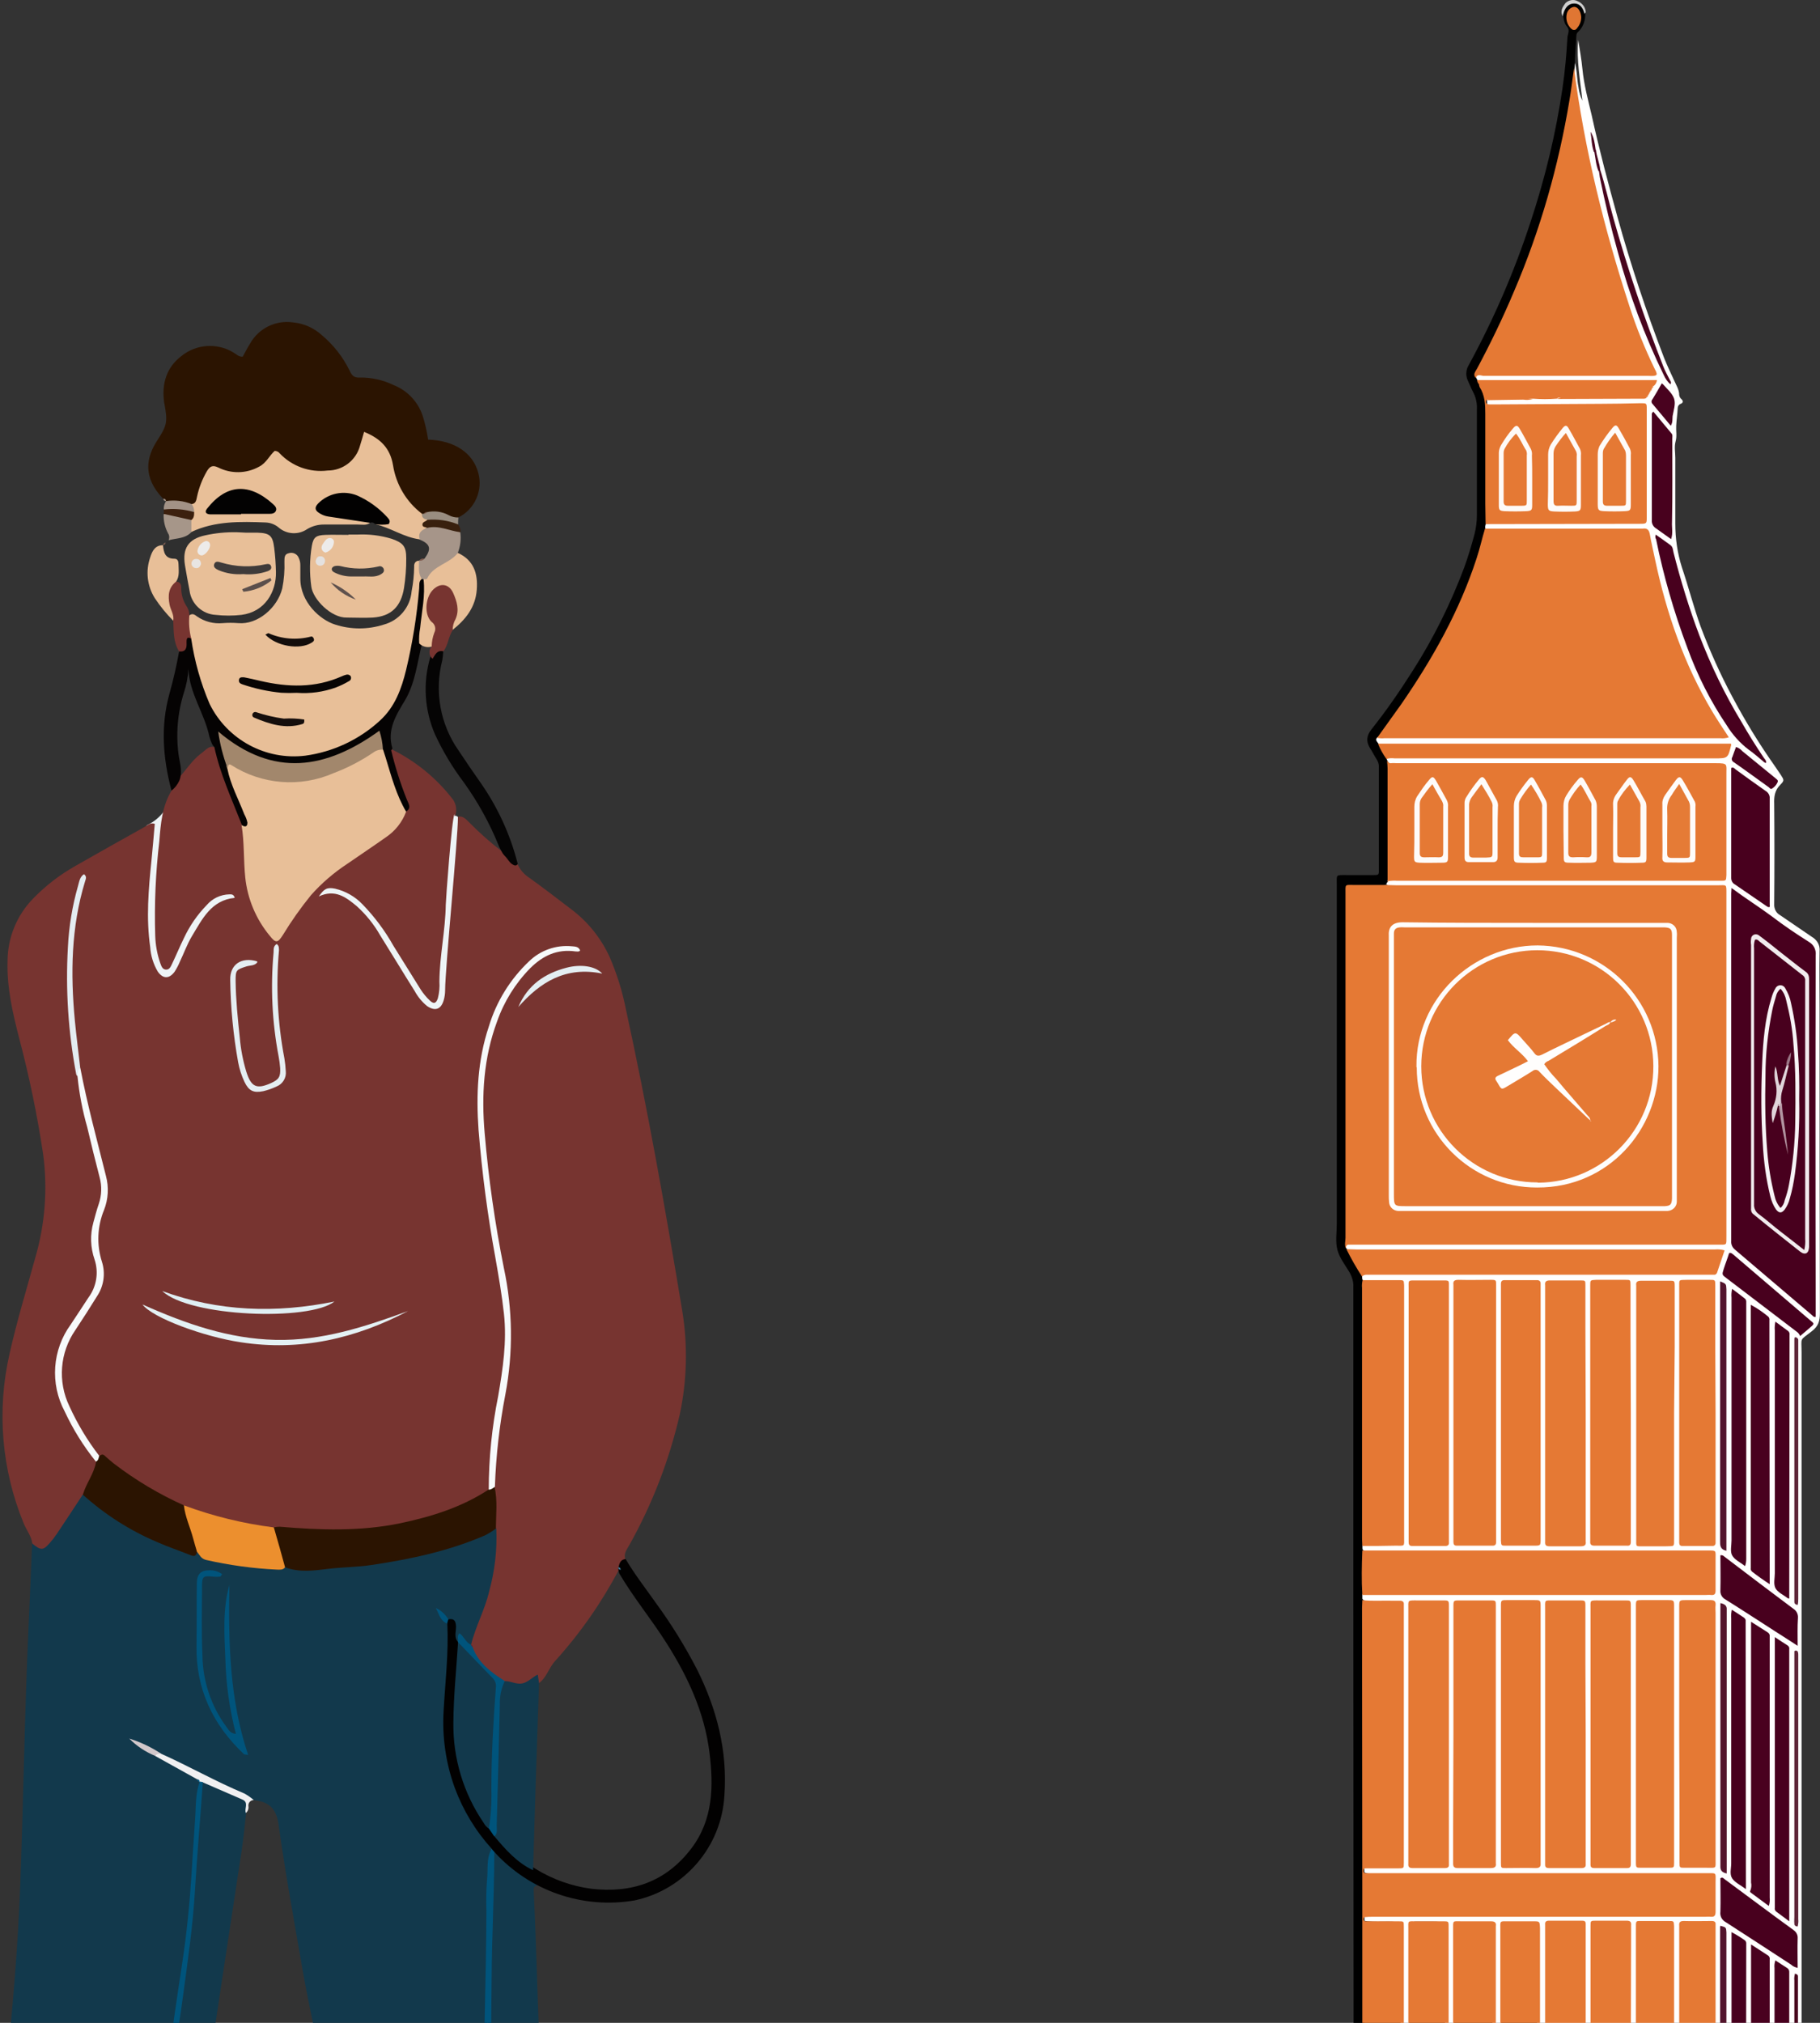 <?xml version="1.0" encoding="UTF-8" standalone="no"?>
<!DOCTYPE svg PUBLIC "-//W3C//DTD SVG 1.1//EN" "http://www.w3.org/Graphics/SVG/1.1/DTD/svg11.dtd">
<svg width="100%" height="100%" viewBox="0 0 1080 1200" version="1.1" xmlns="http://www.w3.org/2000/svg" xmlns:xlink="http://www.w3.org/1999/xlink" xml:space="preserve" xmlns:serif="http://www.serif.com/" style="fill-rule:evenodd;clip-rule:evenodd;stroke-linejoin:round;stroke-miterlimit:2;">
    <rect x="0" y="0" width="1080" height="1200" fill="#333333" stroke="none"/>
    <g id="Big-Ben" serif:id="Big Ben" transform="matrix(1.784,0,0,1.784,81.618,-46.598)">
        <path d="M477.9,46.6C478.9,49.3 478.7,52.3 479.3,55.1C479.5,56.7 479.9,58.2 480.6,59.6C479.9,52.9 478.6,46.2 479.2,39.4C479.7,42.6 480.3,45.8 480.6,49C481.1,54.3 482.5,59.4 483.7,64.5C486.2,75.9 489.2,87.2 492.3,98.4C496.7,114.3 501.9,129.9 507.8,145.2C508.8,147.7 510,150.2 511.1,152.6C511.8,154.2 512.8,155.7 512.8,157.5C512.9,158.1 513.2,158.6 513.6,158.9C514.2,159.5 514.1,160.1 513.3,160.4C512.7,160.6 512.3,161.2 512.3,161.8C512.2,163.8 511.9,165.8 511.8,167.7C511.7,169.4 512.1,171.1 511.6,172.9C511.1,174.7 511.5,176.5 511.5,178.4L511.5,200.2C511.5,205.2 512.2,210.1 513.7,214.8C515.9,221.3 517.6,228 519.9,234.4C522.9,242.4 526.4,250.2 530.4,257.7C534.7,265.8 539.4,273.5 544.7,281C545.3,281.9 546,282.9 546.6,283.8C547.7,285.5 547.8,285.7 546.4,287.1C544.6,288.9 544.3,291 544.4,293.4C544.5,304.5 544.5,315.6 544.4,326.7C544.3,328.2 545,329.7 546.3,330.4C549.9,332.8 553.4,335.3 557,337.7C558.7,338.7 559.7,340.5 559.5,342.4C559.4,348.5 559.5,354.7 559.5,360.9C559.5,394.9 559.5,428.8 559.6,462.8C559.6,465.4 559.1,467.1 556.9,468.8C552.7,472.1 553.5,470.6 553.5,475.9L553.5,850C553.3,851.1 553.5,852.3 553.8,853.3C553.9,853.5 554,853.8 553.9,854C552.9,857.9 553.6,861.9 553.5,865.9C553.7,867.4 552.7,868.7 551.3,869.1C548.1,870.2 544.8,871.4 541.6,872.6C537,874.2 532.4,875.8 527.8,877.4C527.3,877.6 526.7,878.1 526.3,877.4C525.9,876.7 526.7,876.4 527.3,876.2C527.4,876.2 527.5,876 527.6,875.9C528.5,874.5 530,874.4 531.3,873.9C536.8,871.9 542.5,870.2 548.1,868.2C551.3,867 551.4,866.9 551.4,863.5L551.4,859.9C551.4,856 551.4,856.1 547.6,857.1C541.5,858.8 535.5,860.5 529.4,862.2C528.5,862.4 527.6,863 526.6,862.4C525.8,862.9 526.1,863.7 526.1,864.3L526.1,873.1C526.1,873.9 526.4,874.7 525.7,875.3C525.4,875.6 524.8,875.6 524.5,875.2L524.4,875.1C523.4,872.5 524,869.7 523.9,867C523.8,863.2 523.8,863.1 520,863.1L411.6,863.1C410.1,863.1 408.6,863.4 407.1,862.5C406.6,862 406.6,861.3 407,860.7C407.8,860.2 408.8,860 409.8,860.2C413.7,860.4 417.6,860.3 421.5,860.4C424.7,860.5 428,860 431.2,860.2C436.9,860.5 442.6,859.7 448.3,860.1C453.1,860.5 457.8,859.9 462.5,860.1C463.4,860.3 464.4,860.1 465.2,859.5C465.9,858.6 465.8,857.5 465.8,856.5L465.8,775.6C465.8,772.1 465.6,771.8 462.2,771.9C459.6,772 456.9,771.2 454.4,772.5C453.5,773.5 453.8,774.8 453.8,776L453.8,856.3C453.9,857.3 453.8,858.4 453.6,859.4C453.5,860 453.2,860.4 452.5,860.5C451.8,860.6 451.4,860.1 451.1,859.4C450.8,858.2 450.7,856.9 450.8,855.6L450.8,776.9C450.8,771.8 450.8,771.8 445.6,771.8L440.3,771.8C438.7,771.8 437.9,772.5 437.9,774.1L437.9,855.7C438,856.9 437.9,858.1 437.7,859.3C437.5,860 437.2,860.5 436.4,860.5C435.6,860.5 435.3,859.9 435.2,859.3C435,858.2 435,857.1 435.1,856L435.1,773.7C435.2,772.7 434.4,771.9 433.4,771.9L433.3,771.9C430.2,771.9 427.1,771.5 424,772.1C423.8,772.3 423.6,772.5 423.4,772.7C423,773.8 422.9,774.9 423.1,776L423.1,856.3C423.2,857.3 423.1,858.4 422.9,859.4C422.8,860 422.5,860.4 421.8,860.5C421.1,860.6 420.5,860.1 420.5,859.4C420.3,858.4 420.3,857.3 420.3,856.3L420.3,775.9C420.3,774.7 420.6,773.5 419.8,772.4C419,771.6 417.9,771.7 416.9,771.7L409.5,771.7C408.6,771.8 407.7,771.6 407,771.1C406.6,770.6 406.7,769.8 407.1,769.4C408.5,768.6 410.1,768.8 411.6,768.8L518.6,768.8C524.1,768.8 523.6,769 523.6,763.7L523.6,758.4C523.7,757.4 523,756.6 522.1,756.5L411.4,756.5C409.9,756.5 408.4,756.8 406.9,755.9C406.4,755.4 406.4,754.7 406.8,754.1C407.8,753.5 408.9,753.3 410,753.5C413.7,753.7 417.5,753.5 421.2,753.8C423.6,754 426.2,753.3 428.8,753.5C435.1,753.8 441.4,753.2 447.6,753.5C452.5,753.8 457.4,753.3 462.4,753.4C465.2,753.5 465.5,753.2 465.5,750.5L465.5,668.2C465.5,665.5 465.2,665.3 462.6,665.3L456.4,665.3C454.5,665.2 453.5,666 453.6,668L453.6,751.4C453.5,752.4 453.7,753.9 452.1,753.9C450.7,753.9 450.8,752.5 450.7,751.5L450.7,669.4C450.7,665.2 450.7,665.2 446.4,665.2L440.2,665.2C438.6,665.2 437.9,666 437.9,667.5L437.9,748.8C438,750.1 437.9,751.4 437.7,752.6C437.5,753.3 437.2,753.8 436.4,753.8C435.6,753.8 435.3,753.2 435.1,752.6C434.9,751.4 434.8,750.2 434.9,749L434.9,669.6C434.9,665.1 434.9,665.1 430.4,665.1L425.1,665.1C423.7,665.1 423,665.8 423,667.1L423,748.9C423.1,750.1 423,751.3 422.8,752.5C422.6,753.1 422.4,753.7 421.6,753.7C420.8,753.7 420.5,753.2 420.3,752.5C420.1,751.3 420,750.1 420.1,748.9L420.1,669.6C420.1,665.1 420.1,665.1 415.7,665.1C413.5,665.1 411.4,665.2 409.2,665C408.3,664.9 407.3,664.8 407.2,663.7C407.1,662.4 408.3,662.3 409.2,662.2C410.3,662.1 411.4,662.1 412.6,662.1L520.2,662.1C523.4,662.1 523.6,661.9 523.6,658.7L523.6,652.5C523.6,649.5 523.4,649.3 520.3,649.3L412.9,649.3C411.6,649.4 410.3,649.3 409.1,649.1C408.3,648.9 407.6,648.6 407.6,647.6C407.6,646.6 408.3,646.2 409.1,646.1C411.3,645.9 413.6,645.8 415.8,645.9C420.6,645.9 420.6,645.9 420.6,641.2L420.6,563C420.6,558.7 420.6,558.7 416.2,558.7L410.4,558.7C409.3,558.7 408.1,558.7 407.3,557.7C406.9,557.1 407,556.4 407.4,555.9C408.8,555 410.4,555.3 411.8,555.3L519,555.3C524.5,555.3 524.1,555.5 524.1,550.3C524.1,548.5 524,546.6 524.1,544.8C524.2,543 523.5,541.9 521.5,542.1L411.9,542.1C410.4,542.1 408.9,542.4 407.4,541.5C406.9,541 406.9,540.3 407.3,539.7C408.3,538.9 409.6,539.1 410.8,539L418.2,539C419.8,539 420.6,538.3 420.5,536.7L420.5,455.6C420.5,452.4 420.3,452.2 417.1,452.2L410.2,452.2C409.2,452.3 408.3,452.1 407.4,451.7C406.9,451.2 406.8,450.5 407,449.9C407.6,448.9 408.6,448.9 409.5,448.8C410.4,448.7 411.6,448.8 412.6,448.8L521.3,448.8C524.5,448.8 526.4,446.8 526.4,443.6C526.5,443 526.1,442.4 525.5,442.3L525.3,442.3C524.3,442.2 523.2,442.2 522.2,442.2L407.1,442.2C405.5,442.2 403.7,442.5 402.2,441.5C402,441.3 401.8,441 401.7,440.7C401.6,439.4 402.5,439.1 403.5,438.9C404.7,438.8 405.9,438.7 407.1,438.8L523.4,438.8C527.9,438.8 527.9,438.8 527.9,434.4L527.9,325.6C527.9,321 527.9,321 523.3,321L420.2,321C418.8,321.2 417.3,321 415.9,320.6C415.6,320.4 415.4,320.2 415.3,319.9C415.3,319.2 415.7,318.6 416.3,318.4C417.7,318 419.1,317.9 420.6,318.1L523.2,318.1C527.9,318.1 527.9,318.1 527.9,313.5L527.9,284.5C527.9,280.6 527.7,280.3 523.7,280.3L420.6,280.3C418.8,280.3 416.9,280.9 415.5,279.1C415.4,278.8 415.4,278.5 415.5,278.2C416.8,277 418.4,277.4 419.8,277.4L525.1,277.4C526.3,277.4 527.6,277.5 528.3,276.2C528.9,275.1 528.9,274.4 527.4,274.2C526.4,274.1 525.5,274.2 524.5,274.2L417.3,274.2C415.9,274.3 414.4,274.2 413,274C411.6,273.4 410.9,272.6 412.2,271.2C413.6,270.8 415,270.6 416.4,270.8L524,270.8C525.1,270.8 526.5,271.4 527.1,270.3C527.6,269.4 526.4,268.5 525.8,267.7C515.1,251.5 508.7,233.7 504.4,214.9C503.8,212 503.2,209.1 502.6,206.2C502,202.9 501.7,202.7 498.3,202.7L452.1,202.7C450.7,202.7 449.2,203 447.9,202.1C447.5,201.6 447.6,200.9 448.1,200.4C449.3,199.6 450.7,199.8 452.1,199.8L497.2,199.8C501,199.8 501,199.8 501,195.9L501,164.7C501,160.8 501,160.6 497.2,160.8C482.5,161.4 467.8,161.2 453.1,161.2C452,161.3 450.9,161.2 449.8,161C448.7,160.8 448,160.3 448.4,159C449.4,158 450.6,158.4 451.8,158.3C455.8,158.1 459.9,158.7 463.9,157.9C466.6,157.7 469.4,157.6 472.1,157.7C481.6,157.8 491.1,157.7 500.6,157.7C500.9,157.7 501.3,157.6 501.6,157.4C501.9,157.3 502.1,157.1 502.3,156.9L502.6,156.5C502.7,156.3 502.9,156 503,155.8C503.1,155.6 503.1,155.5 503.2,155.3C503.3,155 503.4,154.8 503.6,154.5C503.8,154.2 503.8,154.1 503.9,154C504,153.8 504.1,153.6 504.1,153.4C504.1,153.3 504.1,153.2 504,153.1C503.2,152.8 502.3,152.7 501.4,152.9L448.8,152.9C447.7,153 446.6,152.9 445.5,152.5C445.2,152.4 445.1,152.1 445,151.8C444.8,150.6 445.6,150.3 446.5,150.1C447.5,150 448.6,149.9 449.6,150L501.8,150C504.3,149.9 504.5,149.6 503.4,147.3C496.9,133.8 492.4,119.7 488.7,105.3C484.7,89.8 480.8,74.4 478.4,58.5C477.8,55 477.3,51.6 477.1,48C477.1,47.8 477.4,47.1 477.9,46.6Z" style="fill:rgb(255,255,254);fill-rule:nonzero;"/>
        <path d="M407.5,754.7L407.5,756.2C408,756.8 408.2,757.6 408.1,758.4L408.1,767.7C408.1,768.5 407.9,769.3 407.5,770L407.5,771.5C408.3,772.4 408.2,773.6 408.2,774.7L408.2,857.8C408.2,858.6 408.2,859.4 408,860.2C407.9,860.5 407.7,860.8 407.5,861C407.3,861.5 407.3,862 407.5,862.5C408.7,864.7 408.1,867 408.1,869.3C408.2,874.9 407.6,874.6 413.4,874.6L520.5,874.6C522,874.6 523.6,874.4 524.9,875.3L525.7,875.4C525.8,875.7 525.8,876.1 525.8,876.4C525.8,878.2 525.8,878.2 524,878.2L406.4,878.2C404.6,878.2 404.5,878.2 404.5,876.2L404.5,824.6C404.5,735.1 404.5,645.5 404.4,556L404.4,454.1C404.5,452.4 404,450.8 403.2,449.3C401.7,446.8 399.8,444.4 399.1,441.7C398.4,439 398.9,436 398.9,433.1L398.9,320.4C398.9,316.8 398.4,317.1 402.3,317.1L411.2,317.1C412.9,317.1 412.9,317 412.9,315.3L412.9,281C412.9,280.1 412.6,279.3 412.1,278.5C411.3,277.3 410.7,276 409.9,274.8C408.6,272.6 408.8,270.8 410.4,268.7C415.4,262.4 419.9,255.9 424.2,249.1C431.1,238.3 436.8,226.8 441.3,214.8C442.6,211.2 443.7,207.5 444.7,203.8C445.2,201.8 445.5,199.7 445.5,197.6L445.5,162.1C445.6,160.3 445.2,158.4 444.4,156.8C443.7,155.5 443.2,154.2 442.6,152.9C441.7,151.2 441.8,149.1 442.8,147.5C451.1,132.3 458,116.3 463.4,99.8C468.2,85.3 471.8,70.4 474,55.3C474.8,49.8 475.3,44.4 475.6,38.8C475.6,37.9 476.1,37 476,36.1C475.9,35.2 475.1,34.7 474.8,33.9C474.5,33.1 474.3,32.2 474.2,31.4C474.1,28.8 475.6,26.8 477.7,26.6C479.8,26.4 481.2,27.9 481.5,30.4C481.7,32.7 480.9,35.1 479.2,36.7C478.8,37 478.6,37.5 478.6,38L478.1,46.3C478.1,47 478,47.8 478,48.5C476.2,76 467.5,101.7 456.9,126.9C453.6,134.8 449.7,142.4 445.7,150C445.5,150.5 445.1,150.9 445.2,151.6L445.6,152.4C446.2,153 446.8,153.6 447.1,154.4C449.2,157 448.9,160.3 448.9,163.3C449.1,174.7 449,186.1 449,197.5C449.1,198.5 448.9,199.4 448.5,200.3C448.3,200.8 448.2,201.3 448.3,201.8C448.9,202.7 448.4,203.5 448.2,204.3C445.1,216.1 440.6,227.4 434.7,238C428.9,248.7 422.2,259 414.9,268.8C414.2,269.8 413.4,270.7 412.4,271.3C411.6,272.1 412.2,272.6 412.6,273.2C414.1,274.6 415.1,276.3 415.4,278.3L415.6,278.8C416.4,280.2 416.8,281.8 416.7,283.3L416.7,314.7C416.8,315.9 416.7,317.1 416.2,318.2C415.9,318.5 415.6,318.8 415.8,319.3L415.4,320C414.5,320.9 413.4,320.9 412.3,320.9C409.8,321 407.3,320.9 404.9,320.9C403.2,320.9 402.4,321.5 402.4,323.3L402.4,429.7C402.4,433.4 402.7,437.2 401.9,440.9C402,441 402,441.1 402.1,441.3C404.4,443.9 406.2,447 407.3,450.4L407.4,451.6C408,452.6 408.3,453.8 408.2,455L408.2,536.5C408.2,537.7 408.3,538.9 407.5,539.9C407.4,540.4 407.4,540.9 407.5,541.4C407.9,541.7 408.1,542.2 408,542.7C408.2,546.8 408.2,550.9 408,555C407.9,555.5 407.7,555.9 407.4,556.3L407.4,557.8C408,558.8 408.3,560.1 408.1,561.3C408.1,588.9 408.2,616.5 408,644C408,647 408.1,650 408.1,653L408.1,750C408.1,751.7 408.4,753.3 407.5,754.7Z" style="fill-rule:nonzero;"/>
        <path d="M481.3,30.7C480.8,28.8 479.8,27.2 477.7,27.3C475.6,27.4 474.7,29.1 474.2,30.9C474.1,31.1 474.1,31.4 474.1,31.6C473,29.8 474.1,28.3 475,27.1C476.1,26.1 477.7,25.8 479,26.5C480.5,27.1 481.6,28.5 481.7,30.1C481.7,30.3 481.4,30.5 481.3,30.7Z" style="fill:rgb(207,207,207);fill-rule:nonzero;"/>
        <path d="M407.5,754.7C407.5,752.4 407.4,750.1 407.4,747.8C407.4,685.5 407.4,623.1 407.3,560.8C407.3,559.9 407.4,559.1 407.4,558.2C410.7,558.6 414.1,558.3 417.5,558.4L419.9,558.4C420.7,558.4 421.3,558.7 421.2,559.7L421.2,645.6C421.2,647.4 421.2,647.4 419.3,647.4L408.5,647.4C407.9,647.4 407.8,647.7 407.8,648.2C407.7,648.6 408,649 408.4,649L521.7,649C525.4,649 524.9,648.6 524.9,652.2L524.9,661.8C524.9,663 524.6,663.6 523.3,663.5C522.7,663.4 522,663.5 521.4,663.5L410.8,663.5C410,663.5 409.2,663.5 408.4,663.6C407.9,663.6 407.8,664 407.8,664.4C407.8,664.7 408.1,665 408.4,665L419.5,665C421.2,665 421.2,665 421.2,666.8L421.2,753.1C421.2,753.7 421.2,754.3 422,754.2C422.6,754.2 422.7,753.7 422.7,753.2L422.7,667.8C422.7,664.6 422.3,665 425.5,665L433.6,665C436.3,665 436.1,664.8 436.1,667.4L436.1,753.5C436.1,753.9 436.3,754.2 436.7,754.3L436.8,754.3C437.2,754.4 437.5,754.1 437.6,753.7L437.6,667.9C437.6,664.5 437.3,665 440.6,665L450.2,665C451.4,665 452,665.4 451.8,666.6L451.8,751.5C451.8,752.2 451.8,752.9 451.9,753.7C451.9,754 452.2,754.3 452.5,754.3C453,754.3 453.3,754.2 453.3,753.7L453.3,668C453.3,664.6 452.9,665 456.4,665L464.3,665C466.4,665 466.4,665 466.5,667.3L466.5,752.9C466.5,754.7 466.5,754.7 464.6,754.7C455.3,754.7 446.1,754.6 436.8,754.6C427.1,754.6 417.3,754.6 407.5,754.7Z" style="fill:rgb(229,121,52);fill-rule:nonzero;"/>
        <path d="M401.9,441.2C401.4,440 401.8,438.8 401.8,437.7L401.8,323.6C401.8,319.9 401.4,320.4 404.9,320.4L415.4,320.4C416.5,320.4 417.6,320.5 418.8,320.5L525.5,320.5C528.7,320.5 528.5,319.9 528.5,323.6L528.5,437.3C528.5,440.3 528.7,440 525.8,440L403,440C402.1,439.9 402,440.6 401.9,441.2Z" style="fill:rgb(229,121,52);fill-rule:nonzero;"/>
        <path d="M412.3,271.5C415,267.7 417.7,264 420.4,260.2C430.8,245.1 439.7,229.3 445.4,211.8C446.5,208.5 447.2,205.2 448.2,201.9L500.7,201.9C502,201.7 502.7,202.2 503,203.6C503.5,206.5 504.2,209.4 504.8,212.3C508.6,230.2 514.5,247.2 523.9,262.9C525.6,265.7 527.4,268.4 529.3,271.3C528.4,271.6 527.4,271.7 526.5,271.6L414.7,271.6C413.9,271.7 413.1,271.6 412.3,271.5Z" style="fill:rgb(229,121,52);fill-rule:nonzero;"/>
        <path d="M415.8,319.1L415.8,281.7C415.8,280.8 415.7,280 415.6,279.1C416,279.5 416.2,280 416.9,279.9C417.6,279.8 418.3,279.9 419,279.9L525,279.9C529,279.9 528.5,280.2 528.5,283.3L528.5,317.1C528.4,319 528.4,319 526.7,319L419,319C418,318.9 416.9,319 415.9,319.1L415.8,319.1Z" style="fill:rgb(229,120,51);fill-rule:nonzero;"/>
        <path d="M445.1,151.8C444.1,150.6 445,149.7 445.5,148.8C450,140.4 454.2,131.7 457.9,122.9C466.6,102.6 472.7,81.2 476.3,59.4C476.9,55.9 477.3,52.3 477.8,48.8C481.3,75.8 487.8,102 496.2,127.8C498.5,135 501.4,142.1 504.7,148.9C504.9,149.3 505.1,149.6 505.2,150C505.5,150.7 505.2,151 504.4,151.1C503.6,151.2 503.1,151.1 502.5,151.1L447.6,151.1C446.8,151 445.6,150.4 445.1,151.8Z" style="fill:rgb(229,121,52);fill-rule:nonzero;"/>
        <path d="M407.4,556.5C407.1,551.6 407.2,546.6 407.4,541.7L522,541.7C525.3,541.7 524.9,541.5 524.9,544.7L524.9,555C524.9,556.1 524.6,556.6 523.4,556.5C522.8,556.4 522.1,556.5 521.5,556.5L407.4,556.5Z" style="fill:rgb(229,120,52);fill-rule:nonzero;"/>
        <path d="M530.2,321.4C534.9,324.9 539.4,327.7 543.7,330.9C547.6,333.9 551.8,336.7 555.9,339.3C557.5,340.2 558.4,341.9 558.2,343.8C558.1,382.3 558.1,420.8 558.2,459.4L558.2,464C557.5,464.2 557.2,463.6 556.8,463.3C548.3,456.1 539.9,448.9 531.4,441.7C530.5,441 530,439.9 530.1,438.8L530.1,323.2C530.1,322.8 530.2,322.3 530.2,321.4Z" style="fill:rgb(72,0,30);fill-rule:nonzero;"/>
        <path d="M448.4,200.4C448.4,198.2 448.3,195.9 448.3,193.7L448.3,163.8C448.3,160.7 448.2,157.6 446.4,154.8C446.3,154.5 446.2,154.2 446.2,153.9C447.2,153.3 448.3,153.1 449.4,153.2L501.5,153.2C502.5,153.2 503.8,152.8 504.2,154.4C504,154.6 503.8,154.8 503.8,155.1C503.9,155.2 503.8,155.3 503.7,155.4C503.5,155.6 503.4,155.8 503.3,156C503.3,156.1 503.3,156.3 503.2,156.3C503,156.5 502.9,156.7 502.8,156.9C502.8,157 502.8,157.2 502.7,157.2C502.5,157.4 502.4,157.6 502.3,157.8C502.3,158 502.2,158.2 502,158.2C492.4,157.8 482.8,158.2 473.2,158.4C472.8,158.3 472.4,158.4 472.1,158.7C469.4,158.9 466.8,158.9 464.1,158.7C459.9,159.1 455.7,158.8 451.5,158.9C450.6,158.8 449.6,158.9 448.7,159C448.4,159.9 448.5,160.6 449.7,160.6L451.4,160.6L486.4,160.4C490.9,160.4 495.5,160.3 500,160.2C502,160.2 502,160.2 502,162.2L502,198.1C502,200.2 502,200.3 499.7,200.3L448.4,200.4Z" style="fill:rgb(229,120,51);fill-rule:nonzero;"/>
        <path d="M437.7,602.8L437.7,560.4C437.7,558.3 437.7,558.3 439.8,558.3L450.1,558.3C451.8,558.3 451.8,558.4 451.8,560.1L451.8,645.7C452,647 451.3,647.3 450.1,647.3L439.1,647.3C438,647.3 437.6,646.9 437.6,645.8L437.6,634.1L437.7,602.8Z" style="fill:rgb(229,120,51);fill-rule:nonzero;"/>
        <path d="M451.9,453.5L451.9,538.9C451.9,539.5 451.7,540.1 450.8,540.1L438.8,540.1C438,540.1 437.7,539.7 437.7,538.9L437.7,453.3C437.5,452 438.2,451.7 439.4,451.7C443,451.8 446.6,451.7 450.2,451.7C451.9,451.7 451.9,451.8 451.9,453.5Z" style="fill:rgb(229,120,51);fill-rule:nonzero;"/>
        <path d="M407.4,540.2C407.4,539.4 407.3,538.6 407.3,537.8L407.3,454.4C407.2,453.5 407.3,452.6 407.5,451.8L419.5,451.8C421.2,451.8 421.2,451.8 421.3,453.5L421.3,537.2C421.3,540.5 421.7,540.1 418.3,540.1C414.6,540.2 411,540.2 407.4,540.2Z" style="fill:rgb(229,120,52);fill-rule:nonzero;"/>
        <path d="M496.7,709.8L496.7,753.4C496.7,754.3 496.3,754.6 495.4,754.6L484.4,754.6C483.6,754.6 483.2,754.3 483.3,753.4L483.3,666.6C483.3,664.8 483.3,664.8 485.2,664.8L495.3,664.8C496.5,664.8 496.9,665.2 496.8,666.3L496.8,668L496.7,709.8Z" style="fill:rgb(229,121,52);fill-rule:nonzero;"/>
        <path d="M468.2,752.7L468.2,666.1C468.1,665.2 468.5,664.8 469.5,664.8L480.5,664.8C481.3,664.8 481.7,665 481.7,665.9L481.7,752.5C481.7,754.6 481.7,754.6 479.6,754.6L470.2,754.6C468.2,754.6 468.2,754.6 468.2,752.7Z" style="fill:rgb(229,121,52);fill-rule:nonzero;"/>
        <path d="M496.7,560.1L496.7,646C496.7,646.9 496.4,647.3 495.5,647.3L484.5,647.3C483.7,647.3 483.3,647 483.3,646.2L483.3,561.3C483.3,558.1 482.9,558.3 486.2,558.3L494.8,558.3C496.6,558.3 496.7,558.3 496.7,560.1Z" style="fill:rgb(229,121,52);fill-rule:nonzero;"/>
        <path d="M481.7,602.8L481.7,646C481.8,646.9 481.3,647.3 480.4,647.3L469.4,647.3C468.6,647.3 468.2,647 468.2,646.2L468.2,561.3C468.2,558 467.8,558.3 471.1,558.3L479.5,558.3C481.6,558.3 481.6,558.3 481.6,560.4L481.6,579.6L481.7,602.8Z" style="fill:rgb(229,121,52);fill-rule:nonzero;"/>
        <path d="M453.5,645.5L453.5,560.3C453.5,558.2 453.5,558.2 455.6,558.2L464.5,558.2C466.7,558.2 466.7,558.2 466.7,560.5L466.7,645.7C466.8,647 466.2,647.3 465,647.3C461.7,647.2 458.5,647.3 455.2,647.3C453.5,647.3 453.5,647.3 453.5,645.5Z" style="fill:rgb(229,120,51);fill-rule:nonzero;"/>
        <path d="M436.2,560.4L436.2,646C436.3,646.9 435.9,647.3 434.9,647.3L424.1,647.3C423.1,647.3 422.6,647 422.7,645.9L422.7,561.3C422.7,558.1 422.3,558.3 425.7,558.3L434.1,558.3C436.2,558.3 436.2,558.3 436.2,560.4Z" style="fill:rgb(229,121,52);fill-rule:nonzero;"/>
        <path d="M496.7,495.8L496.7,538.9C496.7,539.8 496.3,540.2 495.4,540.1L484.6,540.1C483.6,540.1 483.1,539.7 483.2,538.7L483.2,453.6C483.2,451.8 483.2,451.8 485.1,451.7L494.9,451.7C496.6,451.7 496.6,451.7 496.6,453.5L496.6,470.3L496.7,495.8Z" style="fill:rgb(229,120,51);fill-rule:nonzero;"/>
        <path d="M481.7,496L481.7,538.7C481.9,540 481.2,540.3 480,540.3L469.7,540.3C468.6,540.3 468.1,540 468.2,538.8L468.2,453.5C468,452.2 468.7,451.9 469.8,451.9L479.9,451.9C481.6,451.9 481.6,451.9 481.6,453.6L481.6,467.7L481.7,496Z" style="fill:rgb(229,121,52);fill-rule:nonzero;"/>
        <path d="M453.5,538.4L453.5,453.1C453.5,452.2 453.8,451.8 454.7,451.8L465.5,451.8C466.3,451.8 466.7,452.2 466.7,452.9L466.7,537.8C466.7,540.1 466.7,540.1 464.4,540.1L455.3,540.1C453.6,540.1 453.6,540.1 453.5,538.4Z" style="fill:rgb(229,120,51);fill-rule:nonzero;"/>
        <path d="M436.2,454.4L436.2,538.9C436.3,539.8 435.9,540.2 435,540.2L424,540.2C423,540.2 422.8,539.7 422.8,538.9L422.8,454.6C422.8,451.7 422.4,451.9 425.5,451.9L433.6,451.9C436.5,451.9 436.2,451.7 436.2,454.4Z" style="fill:rgb(229,120,51);fill-rule:nonzero;"/>
        <path d="M511.1,666.6L511.1,753.3C511.1,754.2 510.9,754.6 509.9,754.6L499.6,754.6C498.8,754.6 498.4,754.3 498.4,753.5L498.4,667.5C498.4,664.6 498.2,664.9 500.9,664.9L509.3,664.9C511,664.9 511,664.9 511.1,666.6Z" style="fill:rgb(229,121,52);fill-rule:nonzero;"/>
        <path d="M498.4,645.4L498.4,560.3C498.4,558.2 498.4,558.2 500.5,558.2L508.9,558.2C511.1,558.2 511.1,558.2 511.1,560.5L511.1,645.4C511.1,647.2 511.1,647.2 509.2,647.2L500.1,647.2C498.5,647.2 498.4,647.2 498.4,645.4Z" style="fill:rgb(229,121,52);fill-rule:nonzero;"/>
        <path d="M511.1,496.1L511.1,537.6C511.1,540.6 511.3,540.2 508.4,540.3L501,540.3C498.2,540.3 498.5,540.6 498.5,537.7L498.5,453.6C498.3,452.3 499,452 500.2,452L509.6,452C511.2,452 511.3,452 511.3,453.8L511.3,474.2L511.1,496.1Z" style="fill:rgb(229,121,52);fill-rule:nonzero;"/>
        <path d="M524.9,666.1L524.9,753.1C525,754.2 524.6,754.7 523.4,754.7C520.3,754.6 517.2,754.7 514.1,754.7C513.2,754.7 512.8,754.4 512.8,753.5L512.8,666.5C512.7,665.4 513,664.9 514.3,664.9C517.4,665 520.5,664.9 523.6,664.9C524.5,664.9 525,665.2 524.9,666.1Z" style="fill:rgb(229,121,52);fill-rule:nonzero;"/>
        <path d="M512.8,602.5L512.8,560.5C512.8,558.2 512.8,558.2 515.1,558.2L523.3,558.2C524.6,558.2 525,558.7 524.9,559.9C524.8,560.8 524.9,561.7 524.9,562.5L524.9,644.3C524.9,647.6 525.3,647.2 522,647.2L514.6,647.2C512.9,647.2 512.9,647.2 512.9,645.4L512.9,627.9L512.8,602.5Z" style="fill:rgb(229,121,52);fill-rule:nonzero;"/>
        <path d="M524.9,496.1L524.9,539.2C524.9,539.8 524.5,540.2 523.9,540.2L513.8,540.2C513.1,540.2 512.8,539.8 512.8,539.1L512.8,454.4C512.8,451.4 512.5,451.8 515.5,451.7L522.9,451.7C524.8,451.7 524.8,451.7 524.8,453.7L524.8,473.8L524.9,496.1Z" style="fill:rgb(229,121,52);fill-rule:nonzero;"/>
        <path d="M407.3,450.6C405.4,447.7 403.7,444.7 402.1,441.5C403.2,441.5 404.3,441.6 405.4,441.6L524.7,441.6C525.8,441.5 526.8,441.6 527.9,441.9L525.4,449.3C525.2,449.8 524.8,450.1 524.3,450L410.2,450C409.2,450.1 408.1,449.7 407.3,450.6Z" style="fill:rgb(229,120,51);fill-rule:nonzero;"/>
        <path d="M536.7,565.4L542.2,568.9C542.7,569.2 543,569.7 542.9,570.3L542.9,657.1C543,658 542.9,659 542.6,659.9L536.8,655.6C536.5,655.4 536.2,655.2 536.5,654.7C536.8,653.9 536.9,653 536.7,652.1L536.7,565.4Z" style="fill:rgb(73,1,31);fill-rule:nonzero;"/>
        <path d="M536.7,672.7L542.4,676.4C542.8,676.7 543,677.2 542.9,677.7L542.9,763.6C543,764.6 542.9,765.5 542.6,766.4C540.7,765 539,763.8 537.3,762.6C536.9,762.4 536.6,761.9 536.7,761.4L536.7,672.7Z" style="fill:rgb(73,1,31);fill-rule:nonzero;"/>
        <path d="M415.4,278.5C414.3,276.9 413.3,275.2 412.6,273.4L530,273.4C530,273.5 530.1,273.7 530.1,273.8C529,278.3 529,278.3 524.5,278.3L418.2,278.3C417.3,278.2 416.3,278.2 415.4,278.5Z" style="fill:rgb(229,119,50);fill-rule:nonzero;"/>
        <path d="M542.9,552.9C540.9,551.6 538.9,550.2 537,548.7C536.7,548.4 536.5,548 536.6,547.6L536.6,460C538.7,461.1 540.7,462.5 542.5,464C542.7,464.3 542.9,464.7 542.8,465.1L542.8,466.5L542.9,552.9Z" style="fill:rgb(73,1,31);fill-rule:nonzero;"/>
        <path d="M542.9,327.7C542.4,327.9 542.1,327.6 541.8,327.4C538.3,325 534.8,322.6 531.3,320.2C530.5,319.8 530.1,318.9 530.1,318.1L530.1,281.9C530.1,281.7 530.1,281.6 530.2,281.4C530.9,281.2 531.2,281.7 531.6,282C534.9,284.4 538.2,286.8 541.5,289.1C542.4,289.6 543,290.6 542.9,291.6L542.9,327.1C543,327.3 542.9,327.5 542.9,327.7Z" style="fill:rgb(72,0,30);fill-rule:nonzero;"/>
        <path d="M549.4,665C547.7,663.7 546.4,662.8 545.1,661.8C544.7,661.5 544.5,661 544.6,660.5L544.6,570.5C546.3,571.6 547.6,572.5 548.9,573.3C549.3,573.6 549.5,574 549.4,574.5L549.4,665Z" style="fill:rgb(72,0,30);fill-rule:nonzero;"/>
        <path d="M544.8,678C546.2,678.9 547.5,679.8 548.8,680.6C549.2,680.9 549.4,681.3 549.4,681.8L549.4,768.6C549.5,769.4 549.4,770.2 549.1,771C547.7,770 546.4,769 545,768.1C544.6,767.8 544.4,767.3 544.5,766.9L544.5,680.6C544.4,679.7 544.5,678.8 544.8,678Z" style="fill:rgb(72,0,30);fill-rule:nonzero;"/>
        <path d="M535,654.3C533.1,652.9 531.3,652.1 530.4,650.7C529.5,649.3 530.1,647.4 530.1,645.8L530.1,564.3C530,563.3 530.1,562.4 530.3,561.4C531.7,562.3 533,563.1 534.3,564C534.7,564.3 535,564.7 534.9,565.2L534.9,566.6L535,654.3Z" style="fill:rgb(72,0,30);fill-rule:nonzero;"/>
        <path d="M535,760.5L534.5,760.5C530.2,757.8 530.2,757.8 530.2,752.6L530.2,668.6C531.7,669.4 533.2,670.3 534.6,671.3C534.9,671.5 535.1,671.9 535.1,672.3L535,760.5Z" style="fill:rgb(72,0,30);fill-rule:nonzero;"/>
        <path d="M549.4,557.7C549.2,557.7 549,557.6 548.8,557.5C547.4,556.4 545.5,555.6 544.8,554.2C544.1,552.8 544.6,550.9 544.6,549.3L544.6,468.5C544.5,467.5 544.6,466.6 544.8,465.6C546.3,466.7 547.6,467.7 549,468.7C549.4,469 549.6,469.5 549.5,470L549.5,472.4L549.4,557.7Z" style="fill:rgb(72,0,30);fill-rule:nonzero;"/>
        <path d="M534.7,546.9C533.1,545.6 531.2,544.8 530.4,543.3C529.7,542 530.2,540 530.2,538.4L530.2,457.6C530.1,456.6 530.2,455.7 530.4,454.7C531.9,455.8 533.2,456.8 534.6,457.9C534.9,458.1 535.1,458.5 535.1,458.9L535.1,544.4C535.1,545.3 535,546.1 534.7,546.9Z" style="fill:rgb(72,0,30);fill-rule:nonzero;"/>
        <path d="M505,203.9C506.7,205.1 508.3,206.2 509.9,207.4C510.7,208 510.7,208.9 510.9,209.8C513.3,219.2 516.1,228.4 519.5,237.4C523.3,247.3 527.9,256.9 533.4,266C535.8,270.2 538.3,274.2 541,278.2C541.3,278.6 541.8,279 541.7,279.8C541.1,279.8 540.8,279.3 540.4,279C538.9,277.8 537.5,276.5 535.9,275.4C533,273.2 530.5,270.4 528.6,267.3C523.2,259.3 518.8,250.6 515.5,241.5C511.1,229.8 507.6,217.7 505.1,205.4C504.8,205 504.8,204.4 505,203.9Z" style="fill:rgb(72,0,30);fill-rule:nonzero;"/>
        <path d="M552.2,680.5C551.4,680.3 550.6,680 550,679.4C542.8,674.7 535.6,670 528.3,665.3C527,664.6 526.3,663.3 526.5,661.8C526.6,658.1 526.5,654.3 526.5,650.7C527.2,650.2 527.5,650.7 527.9,651C535.5,656.6 543.1,662.3 550.8,667.9C551.7,668.5 552.3,669.5 552.2,670.7C552.1,673.9 552.2,677.1 552.2,680.5Z" style="fill:rgb(72,0,30);fill-rule:nonzero;"/>
        <path d="M552.2,573.4C549.5,571.6 547.2,570.2 544.9,568.7C539.3,565.1 533.8,561.5 528.2,558C527.1,557.4 526.4,556.3 526.5,555C526.6,551.1 526.5,547.2 526.5,543.3C527.4,543.1 527.8,543.8 528.3,544.1C535.8,549.8 543.3,555.5 550.8,561.1C551.8,561.7 552.4,562.9 552.3,564.1C552.1,567.1 552.2,570 552.2,573.4Z" style="fill:rgb(72,0,30);fill-rule:nonzero;"/>
        <path d="M510.1,205.4C508.3,204.1 506.7,203 505.2,201.9C504.2,201.3 503.6,200.3 503.7,199.1L503.7,164.1C503.6,163.7 503.8,163.3 504.2,163C506.2,165.4 508.2,167.8 510.2,170.2C510.7,170.7 510.5,171.4 510.5,172C510.5,181.3 510.6,190.6 510.4,199.8C510.3,201.6 510.8,203.4 510.1,205.4Z" style="fill:rgb(72,1,30);fill-rule:nonzero;"/>
        <path d="M553,470.4C552.6,469.2 551.6,468.8 550.9,468.2C543.5,462.5 536,456.9 528.6,451.2C527,450 527,450 527.6,448.1C528.2,446.2 528.9,444.5 529.4,442.8C530.1,442.6 530.4,443 530.8,443.3L556.3,465.1C557.6,466.2 558,466.2 556.4,467.5C555.4,468.4 554.3,469.3 553,470.4Z" style="fill:rgb(72,0,30);fill-rule:nonzero;"/>
        <path d="M526.5,559.2C528.1,559.5 528.7,560.2 528.6,561.4L528.6,649.1C527.2,648.8 526.5,648.2 526.5,646.9L526.5,559.2Z" style="fill:rgb(84,20,44);fill-rule:nonzero;"/>
        <path d="M528.5,541.8C526.3,541.3 526.4,539.9 526.4,538.5L526.4,452.2C528.4,453 528.4,453 528.5,454.8L528.5,541.8Z" style="fill:rgb(83,20,44);fill-rule:nonzero;"/>
        <path d="M528.3,755.9C527.1,755.6 526.3,754.5 526.4,753.3L526.4,667C526.4,666.8 526.4,666.7 526.5,666.5C528.4,667 528.4,667 528.5,668.7L528.5,753.1C528.6,754.1 528.6,755 528.3,755.9Z" style="fill:rgb(83,20,44);fill-rule:nonzero;"/>
        <path d="M552.2,666.7C551.7,666.8 551.1,666.4 551.1,665.9L551.1,665.7C551,665 551.1,664.3 551.1,663.5L551.1,576.2C551.2,575.7 550.8,574.9 551.7,575C552.3,575 552.4,575.7 552.4,576.3L552.4,664.3C552.5,665.1 552.4,665.9 552.2,666.7Z" style="fill:rgb(94,38,57);fill-rule:nonzero;"/>
        <path d="M552.2,559.8C551.4,559.7 551.1,559.3 551.1,558.8L551.1,471.6C551.1,471.2 551.1,470.7 551.6,470.8C552,470.9 552.3,471.2 552.4,471.6L552.4,557.7C552.4,558.4 552.4,559.1 552.2,559.8Z" style="fill:rgb(94,38,57);fill-rule:nonzero;"/>
        <path d="M486.5,82.5C488.2,87.8 489.4,93.3 490.9,98.6C495.6,115.4 501.2,132 507.6,148.2C508.2,149.7 509,151.1 509.7,152.5C509.9,152.9 510.3,153.3 509.9,153.9C508.9,153.1 508.2,152 507.7,150.9C501.3,137.8 496.2,124.1 492.4,110C490.1,101.8 488.1,93.5 486.4,85.1C486.3,84.4 486.2,83.7 486.1,83C485.8,82.6 486,82.4 486.5,82.5Z" style="fill:rgb(73,5,31);fill-rule:nonzero;"/>
        <path d="M551.3,682.4C552,682.6 552.3,682.8 552.3,683.3L552.3,770.3C552.4,771.1 552.4,772 552.1,772.8C551.5,772.8 551.1,772.4 551.1,771.8L551.1,684.7C551,684 551.1,683.2 551.3,682.4Z" style="fill:rgb(72,8,30);fill-rule:nonzero;"/>
        <path d="M504.3,154.5C503.7,153.8 502.8,154 502.1,154L449.3,154C448.3,154 447.3,154.5 446.3,154C445.9,153.6 445.6,153.1 445.6,152.5L505.4,152.5C505.3,153.3 504.9,154 504.3,154.5Z" style="fill:rgb(230,120,51);fill-rule:nonzero;"/>
        <path d="M531.7,274.5C532.5,274.8 533.2,275.2 533.8,275.9C537.4,278.9 541.1,281.8 544.7,284.8C545.1,285.2 545.9,285.5 545.5,286.3C545.1,287.2 544.4,287.9 543.6,288.4C543.2,288.6 542.9,288.2 542.6,287.9C538.7,285.1 534.9,282.3 531,279.6C530.4,279.3 530.1,278.6 530.4,278C530.4,277.9 530.5,277.9 530.5,277.8C530.9,276.7 531.3,275.5 531.7,274.5Z" style="fill:rgb(73,2,31);fill-rule:nonzero;"/>
        <path d="M507,153.6C507.2,153.7 507.3,153.8 507.5,154C508.8,155.5 510.5,156.9 511.1,158.7C511.7,160.5 510.9,162.6 510.6,164.5C510.5,165.5 510.7,166.5 510,167.7L503.9,160.4C503.5,160 503.5,159.3 503.9,158.9C505,157.1 506,155.4 507,153.6Z" style="fill:rgb(73,2,31);fill-rule:nonzero;"/>
        <path d="M472.1,158.8C473.7,158.2 475.4,157.8 477.1,157.8C479.5,157.8 481.9,157.7 484.2,157.8C488.5,157.9 492.8,157.7 497,157.3C498.7,157.1 500.5,157.4 502,158.3C501.6,158.8 501,158.7 500.5,158.7L472.6,158.8L472.1,158.8Z" style="fill:rgb(230,120,51);fill-rule:nonzero;"/>
        <path d="M448.7,159.2C449.1,158.7 449.7,158.8 450.3,158.8L464.2,158.8C463.1,159.1 462,159.2 460.9,159C456.8,159.1 452.8,159.1 448.7,159.2Z" style="fill:rgb(230,120,51);fill-rule:nonzero;"/>
        <path d="M486.5,82.5L486,83.1C485.1,81.1 485,78.9 484.6,76.8C484.5,76.4 484.2,75.8 485.1,75.9C485.3,78.1 486.3,80.2 486.5,82.5Z" style="fill:rgb(73,5,31);fill-rule:nonzero;"/>
        <path d="M485,75.9C484.6,76.1 484.7,76.5 484.5,76.8C483.6,74.6 483.7,72.2 483.3,69.9C484.5,71.8 484.7,73.8 485,75.9Z" style="fill:rgb(73,5,31);fill-rule:nonzero;"/>
        <path d="M481.3,61.2C481.3,61.6 481.2,61.8 481,61.7C480.8,61.6 480.8,61.3 480.8,61.1C480.8,60.9 480.9,60.6 481.1,60.7C481.3,60.8 481.3,61.1 481.3,61.2Z" style="fill:rgb(255,255,254);fill-rule:nonzero;"/>
        <path d="M415.8,319.1L416,319.1C416,319.3 415.9,319.5 415.9,319.6C415.8,319.5 415.8,319.3 415.8,319.2C415.7,319.2 415.8,319.1 415.8,319.1Z" style="fill:rgb(229,121,52);fill-rule:nonzero;"/>
        <path d="M503.4,156.1C503.4,155.8 503.6,155.6 503.8,155.5C503.7,155.7 503.6,156 503.4,156.1Z" style="fill:rgb(230,120,51);fill-rule:nonzero;"/>
        <path d="M502.4,158L502.8,157.4C502.7,157.6 502.6,157.9 502.4,158Z" style="fill:rgb(230,120,51);fill-rule:nonzero;"/>
        <path d="M502.9,157.1L503.3,156.5C503.3,156.7 503.1,156.9 502.9,157.1Z" style="fill:rgb(230,120,51);fill-rule:nonzero;"/>
        <path d="M503.8,155.2C503.8,154.9 504,154.6 504.2,154.5C504.3,154.8 504.1,155 503.8,155.2Z" style="fill:rgb(230,120,51);fill-rule:nonzero;"/>
        <path d="M480.2,31.8C480.2,33.2 479.7,34.5 478.8,35.5C478.5,36.1 477.7,36.2 477.2,35.9C477.1,35.8 476.9,35.7 476.8,35.6C475.5,34.3 475,32.5 475.4,30.7C475.7,29.5 476.6,28.6 477.8,28.4C478.8,28.4 479.6,29.2 480,30.6C480.1,31.1 480.2,31.4 480.2,31.8Z" style="fill:rgb(224,118,51);fill-rule:nonzero;"/>
        <path d="M464.2,333L509,333C510.7,333.1 512,334.4 512,336.1C512.1,336.7 512,337.4 512,338L512,425.7C512,427.4 510.6,428.7 508.9,428.8L419.3,428.8C417.7,428.7 416.4,427.5 416.3,425.9C416.2,425.1 416.2,424.3 416.2,423.5L416.2,337.4C416,334.6 417.2,332.8 420.8,332.8C435.2,333 449.7,333 464.2,333Z" style="fill:rgb(254,254,253);fill-rule:nonzero;"/>
        <path d="M424.7,302L424.7,294.4C424.7,293.1 425,291.9 425.7,290.8C426.9,289 428.1,287.2 429.5,285.6C430.6,284.2 431,284.2 431.9,285.7C433.1,287.8 434.3,290 435.5,292.2C435.8,292.8 436,293.6 435.9,294.3L435.9,310.8C435.9,312.8 435.8,313 433.7,313C431.3,313 428.9,313.1 426.5,313C424.8,312.9 424.6,312.7 424.6,311C424.7,307.9 424.7,305 424.7,302Z" style="fill:rgb(254,251,249);fill-rule:nonzero;"/>
        <path d="M457.8,310.8L457.8,294.2C457.8,293 458.1,291.8 458.7,290.8C459.9,288.9 461.2,287.1 462.6,285.4C463.5,284.3 464,284.3 464.7,285.5C466,287.7 467.2,290 468.4,292.2C468.7,292.8 468.8,293.4 468.8,294.1L468.8,311.1C468.8,312.8 468.7,313 467.1,313C464.6,313.1 462.1,313.1 459.7,313C457.9,313 457.8,312.7 457.8,310.8Z" style="fill:rgb(254,252,251);fill-rule:nonzero;"/>
        <path d="M490.8,301.9C490.8,299.2 490.9,296.5 490.8,293.8C490.7,292.5 491.1,291.3 491.9,290.2C493.1,288.6 494.2,286.9 495.4,285.4C496.3,284.2 496.8,284.3 497.6,285.6C499,287.9 500.2,290.3 501.6,292.7C501.8,293.2 501.9,293.8 501.9,294.3L501.9,311.1C501.9,312.8 501.8,313 500.2,313C497.6,313.1 495.1,313.1 492.5,313C490.9,313 490.8,312.8 490.8,311.1L490.8,301.9Z" style="fill:rgb(254,251,248);fill-rule:nonzero;"/>
        <path d="M474.3,302.2L474.3,294.1C474.3,292.9 474.6,291.7 475.2,290.7C476.3,288.9 477.6,287.1 479,285.5C480,284.3 480.5,284.3 481.3,285.6C482.6,287.8 483.8,290.1 485,292.3C485.3,293 485.4,293.7 485.4,294.4L485.4,310.7C485.4,312.8 485.3,312.9 483.3,313C481,313 478.7,313.1 476.4,313C474.5,313 474.4,312.8 474.4,311L474.3,302.2Z" style="fill:rgb(254,250,248);fill-rule:nonzero;"/>
        <path d="M507.2,302L507.2,293.6C507.1,292.5 507.5,291.4 508.1,290.5C509.3,288.8 510.5,287.1 511.7,285.5C512.7,284.2 513.2,284.3 514,285.6C515.4,287.9 516.7,290.3 518,292.7C518.2,293.2 518.3,293.8 518.2,294.3L518.2,310.8C518.2,312.7 518.1,312.8 516.2,312.9C513.7,313 511.2,312.9 508.8,312.9C507.6,312.9 507.1,312.4 507.2,311.2C507.3,308.1 507.2,305 507.2,302Z" style="fill:rgb(254,252,251);fill-rule:nonzero;"/>
        <path d="M452.4,302.6L452.4,311.2C452.4,312.3 451.9,312.8 450.9,312.8L442.8,312.8C441.8,312.8 441.4,312.3 441.4,311.3L441.4,293.1C441.4,292.5 441.6,291.8 441.9,291.3C443.2,289.2 444.6,287.2 446.2,285.3C447.1,284.2 447.6,284.3 448.4,285.5C449.7,287.8 450.9,290.1 452.2,292.4C452.5,293.1 452.6,293.8 452.5,294.5C452.4,297.2 452.4,299.9 452.4,302.6Z" style="fill:rgb(254,252,250);fill-rule:nonzero;"/>
        <path d="M556,352.1L556,440.8C555.9,442.9 554.7,443.6 553,442.3C547.8,438.2 542.6,434.1 537.5,429.9C536.9,429.5 536.6,428.7 536.7,428L536.7,340.3C536.6,339.7 536.6,339 536.7,338.4C536.7,337.5 537.4,336.8 538.3,336.8C538.7,336.8 539.2,337 539.5,337.3C541.7,338.9 543.8,340.6 545.9,342.3C548.9,344.6 551.8,347 554.8,349.2C556,350 556,351 556,352.1Z" style="fill:rgb(241,236,238);fill-rule:nonzero;"/>
        <path d="M463.9,185.6L463.9,194C463.9,195.7 463.7,196 462,196.1C459.5,196.2 457,196.2 454.6,196.1C453.1,196 452.8,195.7 452.8,194.2L452.8,176.7C452.8,175.8 453.1,175 453.5,174.2C454.7,172.2 456,170.3 457.5,168.6C458.5,167.4 459,167.4 459.8,168.8C461.1,171 462.3,173.3 463.5,175.5C463.8,176.2 463.9,176.9 463.8,177.6C463.9,180.2 463.9,182.9 463.9,185.6Z" style="fill:rgb(254,250,247);fill-rule:nonzero;"/>
        <path d="M469.2,185.4L469.2,177.3C469.2,176.1 469.5,174.9 470.1,173.9C471.3,172 472.6,170.2 474,168.5C474.9,167.4 475.4,167.4 476.1,168.7C477.4,170.9 478.6,173.2 479.8,175.4C480.1,176.1 480.2,176.8 480.1,177.5L480.1,194C480.1,195.8 479.9,196.1 478.1,196.2C475.8,196.3 473.5,196.3 471.2,196.2C469.3,196.1 469.1,195.8 469.1,193.8C469.2,190.9 469.2,188.1 469.2,185.4Z" style="fill:rgb(254,251,249);fill-rule:nonzero;"/>
        <path d="M485.7,193.7L485.7,177.2C485.7,176.2 485.9,175.3 486.3,174.4C487.6,172.3 489,170.3 490.6,168.4C491.5,167.3 492,167.3 492.7,168.6C494,170.8 495.2,173 496.4,175.3C496.7,176 496.8,176.7 496.7,177.4L496.7,193.9C496.7,195.8 496.5,196 494.7,196.1C492.4,196.2 490.1,196.2 487.8,196.1C485.9,196 485.7,195.7 485.7,193.7Z" style="fill:rgb(254,251,249);fill-rule:nonzero;"/>
        <path d="M417.9,423L417.9,336.5C417.9,335.2 418.6,334.6 419.8,334.5C420.4,334.4 421.1,334.5 421.7,334.5L508,334.5C509.9,334.6 510.4,335.1 510.4,337L510.4,424.7C510.3,426.6 509.9,427.1 508,427.2L422,427.2C417.9,427.2 417.9,427.2 417.9,423Z" style="fill:rgb(229,121,52);fill-rule:nonzero;"/>
        <path d="M430.7,286.9C431.8,288.9 432.8,290.7 433.9,292.5C434.2,293.1 434.4,293.7 434.3,294.3L434.3,309.6C434.3,310.7 434.1,311.2 432.8,311.2C431.2,311.1 429.6,311.2 428,311.2C427,311.2 426.5,310.9 426.5,309.8L426.5,293.5C426.5,292.8 426.7,292.1 427.1,291.5C428.2,290 429.3,288.4 430.7,286.9Z" style="fill:rgb(229,121,52);fill-rule:nonzero;"/>
        <path d="M463.5,287C464.8,288.9 466,290.9 467,293C467.2,293.5 467.3,294.1 467.2,294.6L467.2,309.4C467.2,311.1 467.2,311.2 465.5,311.2L461,311.2C460,311.2 459.5,311 459.5,309.9L459.5,293.4C459.5,292.8 459.7,292.3 460,291.8C461,290.1 462.2,288.5 463.5,287Z" style="fill:rgb(229,123,54);fill-rule:nonzero;"/>
        <path d="M496.4,287C497.5,289 498.6,290.9 499.6,292.7C499.9,293.3 500,293.9 499.9,294.6L499.9,309.4C499.9,311.2 499.9,311.2 498,311.2L493.7,311.2C492.8,311.2 492.2,311 492.2,309.9L492.2,293.4C492.2,293 492.3,292.6 492.5,292.3C493.5,290.3 494.9,288.6 496.4,287Z" style="fill:rgb(229,121,52);fill-rule:nonzero;"/>
        <path d="M480,287C481.4,288.8 482.2,290.9 483.4,292.8C483.6,293.2 483.7,293.7 483.6,294.2L483.6,309.5C483.6,310.7 483.3,311.3 482,311.2C480.5,311.1 479,311.1 477.5,311.2C476.4,311.2 475.9,310.9 475.9,309.7L475.9,293.7C475.9,293.1 476.1,292.4 476.4,291.9C477.4,290.2 478.6,288.5 480,287Z" style="fill:rgb(229,121,52);fill-rule:nonzero;"/>
        <path d="M512.8,286.8C514,289 515,290.8 516,292.6C516.3,293.2 516.4,293.8 516.4,294.5L516.4,309.6C516.4,311.3 516.4,311.4 514.7,311.4L510.2,311.4C509.2,311.4 508.8,311 508.8,310L508.8,303.8C508.8,301 508.9,298.2 508.8,295.4C508.7,293.6 509.2,291.9 510.3,290.5C511,289.3 511.8,288.2 512.8,286.8Z" style="fill:rgb(229,123,54);fill-rule:nonzero;"/>
        <path d="M447,286.9C448.2,288.8 449.4,290.7 450.4,292.7C450.7,293.3 450.8,293.9 450.7,294.6L450.7,309.2C450.7,311.2 450.7,311.2 448.5,311.3L444.4,311.3C443.4,311.3 442.9,311 442.9,309.9L442.9,293.6C443,292.7 443.3,291.9 443.8,291.2C444.8,289.8 445.8,288.5 447,286.9Z" style="fill:rgb(229,123,54);fill-rule:nonzero;"/>
        <path d="M554.4,441.8C551.7,439.7 549.2,437.7 546.7,435.8C544.2,433.9 541.8,431.7 539.2,429.8C538.2,429.1 537.6,427.8 537.7,426.6L537.7,341.5C537.6,340.5 537.7,339.5 538,338.6C538.8,338.4 539.1,338.8 539.4,339.1C544.2,342.8 548.9,346.6 553.7,350.3C554.4,350.7 554.8,351.5 554.7,352.3L554.7,438C554.8,439.3 554.7,440.5 554.4,441.8Z" style="fill:rgb(72,0,30);fill-rule:nonzero;"/>
        <path d="M458.5,170.3C460,172.1 460.7,174.1 461.9,175.9C462.1,176.4 462.2,177 462.1,177.5L462.1,192.6C462.1,194.2 462.1,194.3 460.3,194.3L455.8,194.3C454.8,194.3 454.4,193.9 454.4,192.9L454.4,176.8C454.4,176.3 454.5,175.8 454.7,175.4C455.7,173.5 457,171.8 458.5,170.3Z" style="fill:rgb(229,121,52);fill-rule:nonzero;"/>
        <path d="M475.1,170.1L478.5,176.2C478.7,176.7 478.8,177.3 478.7,177.8L478.7,192.4C478.7,194.3 478.7,194.3 476.9,194.3C475.5,194.3 474,194.2 472.6,194.3C471.2,194.4 471,193.8 471,192.6L471,177C471,176.1 471.2,175.3 471.7,174.5C472.7,173 473.8,171.5 475.1,170.1Z" style="fill:rgb(229,121,53);fill-rule:nonzero;"/>
        <path d="M491.5,170C492.7,172.1 493.7,174 494.8,175.9C495,176.4 495.1,177 495.1,177.5L495.1,192.6C495.1,194.3 495.1,194.3 493.3,194.3L488.8,194.3C487.8,194.3 487.4,193.9 487.4,192.9L487.4,176.8C487.4,176.3 487.5,175.8 487.7,175.4C488.8,173.5 490.1,171.6 491.5,170Z" style="fill:rgb(229,121,52);fill-rule:nonzero;"/>
        <path d="M425.4,380.7C425.2,358.4 443.9,340.5 465.7,340.5C487.8,340.7 505.7,358.5 505.9,380.6C506,401.4 489.5,421.1 465.6,421C443.5,421.1 425.5,403.2 425.5,381.1C425.4,381 425.4,380.8 425.4,380.7Z" style="fill:rgb(254,253,252);fill-rule:nonzero;"/>
        <path d="M552.7,391.7C552.9,399.9 552.4,408.2 551.3,416.4C550.9,419.2 550.4,421.9 549.6,424.6C549.3,425.9 548.7,427.2 547.9,428.3C546.9,429.6 546,429.6 545,428.3C544.1,427 543.5,425.5 543.1,423.9C541.7,418.2 540.9,412.3 540.6,406.4C540,397.5 540,388.5 540.4,379.6C540.7,372.3 541.3,365 543.5,357.9C543.8,356.8 544.2,355.8 544.8,354.8C545.2,353.9 546.3,353.5 547.2,353.9C547.6,354.1 547.9,354.4 548.1,354.8C549,356.3 549.7,358 550,359.7C551.2,365.1 552,370.5 552.3,376C552.7,381.2 552.8,386.3 552.7,391.7Z" style="fill:rgb(247,244,246);fill-rule:nonzero;"/>
        <path d="M465.6,419.3C444.3,419.3 427,402 427,380.7C427,359.4 444.3,342.1 465.6,342.1C486.9,342.1 504.1,359.3 504.2,380.6C504.3,401.9 487.1,419.3 465.8,419.4C465.7,419.3 465.7,419.3 465.6,419.3Z" style="fill:rgb(229,121,52);fill-rule:nonzero;"/>
        <path d="M546.5,427.8C545.5,426.7 544.8,425.2 544.5,423.7C543.3,418.9 542.5,414 542.1,409.1C541.4,400.7 541.3,392.2 541.5,383.7C541.5,376.5 542.3,369.4 543.7,362.3C544,360.7 544.5,359.1 545,357.4C545.2,356.4 545.7,355.6 546.5,354.9C547.5,356 548.1,357.3 548.4,358.8C549.6,363.6 550.5,368.5 550.8,373.4C551.6,382 551.5,390.6 551.4,399.2C551.3,406.2 550.6,413.2 549.3,420.1C549,421.8 548.5,423.5 547.9,425.2C547.7,426.3 547.2,427.2 546.5,427.8Z" style="fill:rgb(72,0,30);fill-rule:nonzero;"/>
        <path d="M489.9,366C489.6,366.9 488.7,367 488.1,367.4C481.9,371.3 475.6,375.1 469.3,378.9C468.7,379.1 468.2,379.5 467.9,380C469.1,381.7 470.4,383.4 471.9,384.9C475.2,388.9 478.7,392.8 482,396.7C482.5,397.3 483.2,397.7 483.2,398.7C479.5,395.2 475.8,391.7 472.1,388.2C470.1,386.3 468.2,384.5 466.3,382.5C465.8,381.8 464.9,381.7 464.2,382.1L464.1,382.2C461.3,384 458.5,385.6 455.7,387.3C453.7,388.5 453.7,388.5 452.5,386.4C452.3,386.1 452.2,385.9 452,385.6C451.4,384.8 451.6,384.3 452.4,383.9C454.6,382.9 456.7,381.8 458.9,380.8C460,380.3 461.1,379.7 462.5,379C460.5,376.3 457.7,374.6 455.8,372C458.3,369 458.3,369 460.8,371.9C462.1,373.4 463.4,374.7 464.6,376.3C465.4,377.4 466.1,377.3 467.2,376.8C471.9,374.4 476.7,372.2 481.4,369.9C483.7,368.8 486,367.7 488.3,366.6C488.9,366.3 489.4,365.8 490.1,366.1L489.9,366Z" style="fill:rgb(255,254,253);fill-rule:nonzero;"/>
        <path d="M489.9,366.1C490.3,365.4 491.1,365 491.9,365.2C491.4,365.7 490.7,366 489.9,366.1Z" style="fill:rgb(255,254,253);fill-rule:nonzero;"/>
        <path d="M483.1,398.7L483.5,398.8C483.2,399.2 483.3,398.7 483.1,398.7Z" style="fill:rgb(255,254,253);fill-rule:nonzero;"/>
        <path d="M491.8,365.1L491.8,364.9L491.8,365.1Z" style="fill:rgb(255,254,253);fill-rule:nonzero;"/>
        <path d="M545.6,393.9C545.2,395.8 544.6,397.7 543.9,399.6C543.5,397.3 543.3,395.6 544.1,393.9C545.2,391.4 545.5,388.6 544.8,386C544.4,384.3 544.4,382.4 544.8,380.7C545.7,382.9 545.3,385 546.3,387.2L548.6,380.1C549.4,380.1 549.3,380.5 549.1,381C548.4,383.6 547.9,386.2 547.1,388.7C546.7,389.9 546.6,391.2 546.7,392.4C546.8,393.1 547.4,394 546.2,394.4C546.1,394.3 546.1,394.1 546.1,394C545.9,393.8 545.9,393.6 545.9,393.4C545.7,393.5 545.7,393.8 545.6,393.9Z" style="fill:rgb(224,213,218);fill-rule:nonzero;"/>
        <path d="M546,394.3C546.7,393.8 546.3,393 546.5,392.3C547.2,393.4 547,394.6 547.2,395.8C547.9,400.6 548.5,405.3 549,410.1C547.7,404.9 546.7,399.7 546,394.3Z" style="fill:rgb(179,149,161);fill-rule:nonzero;"/>
        <path d="M548.9,380.9C548.8,380.6 548.8,380.2 548.4,380C548.6,378.5 549.2,377.2 550,376C550,377.7 549.6,379.4 548.9,380.9Z" style="fill:rgb(153,117,132);fill-rule:nonzero;"/>
        <path d="M545.6,393.9C545.6,393.7 545.4,393.3 545.9,393.3C546.1,393.3 546.1,393.6 546,393.9L545.6,393.9Z" style="fill:rgb(179,149,161);fill-rule:nonzero;"/>
    </g>
    <g transform="matrix(-3.2,0,0,3.2,430.088,190.973)">
        <g>
            <g transform="matrix(1,0,0,1,-170.14,-17.52)">
                <path d="M274.18,108.29C274.964,109.346 275.994,110.194 277.18,110.76C279.58,112.14 280.33,142.59 280.33,142.59L270.33,144.89L260.25,128.09L260.25,125.65L263.36,116.79L274.18,108.29Z" style="fill:rgb(238,244,246);fill-rule:nonzero;"/>
            </g>
            <g transform="matrix(1,0,0,1,-170.14,-17.52)">
                <path d="M272.74,104.41C274.48,107.31 274.74,110.53 275,113.81C275.683,119.603 275.937,125.439 275.76,131.27C275.711,133.029 275.39,134.769 274.81,136.43C274.62,136.94 274.43,137.56 273.76,137.59C273.09,137.62 272.86,136.99 272.63,136.51C271.87,134.92 271.2,133.3 270.42,131.72C269.37,129.473 267.95,127.417 266.22,125.64C265.171,124.404 263.641,123.675 262.02,123.64C261.67,123.64 261.21,123.57 261.02,124.29C265.37,124.72 267.02,128.21 268.94,131.37C269.84,132.87 270.43,134.54 271.19,136.13C271.464,136.79 271.798,137.423 272.19,138.02C273.19,139.34 274.34,139.32 275.29,137.95C276.104,136.57 276.583,135.018 276.69,133.42C277.46,128.07 277.01,122.74 276.46,117.42C276.23,115.13 276.04,112.83 275.84,110.56C276.7,110.3 277.17,110.83 277.7,111.13C282.02,113.54 286.35,115.96 290.64,118.42C293.5,120.039 296.113,122.06 298.4,124.42C301.393,127.48 303.092,131.58 303.14,135.86C303.3,140.86 302.21,145.55 301,150.26C299.12,157.363 297.631,164.564 296.54,171.83C295.689,178.252 296.186,184.781 298,191C299.63,196.92 301.43,202.8 302.77,208.8C305.175,219.312 304.253,230.316 300.13,240.28C299.62,241.54 298.71,242.61 298.55,244.01C297.32,245.82 296.22,245.92 294.72,244.1C292.399,241.298 290.387,238.254 288.72,235.02C287.91,232.88 286.16,231.02 286.48,228.51C288.697,225.397 290.641,222.098 292.29,218.65C294.558,213.947 294.118,208.369 291.14,204.08C289.79,202.01 288.32,200.02 287.14,197.84C286.094,196.105 285.795,194.019 286.31,192.06C287.311,188.583 287.11,184.868 285.74,181.52C284.67,178.82 285.44,176.17 286.04,173.52C287.04,169.03 288.45,164.62 289.34,160.09C289.402,159.062 289.556,158.041 289.8,157.04C291.95,145.61 292.43,134.19 289.8,122.78C292.36,133.68 291.94,144.61 290.08,155.55C289.2,162.43 286.99,169.01 285.54,175.76C285.019,177.856 285.137,180.062 285.88,182.09C287.055,184.918 287.242,188.062 286.41,191.01C285.41,194.22 286.3,197.01 288.07,199.59C289.103,201.11 290.12,202.637 291.12,204.17C294.061,208.394 294.501,213.892 292.27,218.53C290.915,221.86 289.042,224.955 286.72,227.7C285.725,228.199 284.783,228.799 283.91,229.49C279.724,232.694 275.176,235.396 270.36,237.54C264.969,239.657 259.307,241.004 253.54,241.54C242.46,242.25 231.41,242.46 220.84,238.21C218.22,237.15 215.39,236.39 213.47,234.07C213.126,226.999 212.301,219.959 211,213C209.84,206.37 210.53,199.84 211.7,193.29C213.77,181.76 215.95,170.2 215.28,158.42C214.81,150.03 212.41,142.28 205.94,136.34C204.315,134.691 202.096,133.758 199.78,133.75C204.1,133.75 206.7,136.6 208.93,139.59C213.26,145.37 215.07,152.1 215.32,159.27C215.7,169.85 214.14,180.27 212.09,190.59C210.056,200.036 210.005,209.803 211.94,219.27C212.885,223.964 213.357,228.742 213.35,233.53C213.152,235.981 213.088,238.442 213.16,240.9C212.84,247.19 214.34,253.13 216.61,258.9C217.047,259.831 217.383,260.807 217.61,261.81C217.645,262.059 217.645,262.311 217.61,262.56C217.544,262.921 217.447,263.276 217.32,263.62C216.085,266.409 213.867,268.649 211.09,269.91C209.35,270.44 207.62,270.84 205.98,269.63C205.43,269.22 205.16,269.73 204.82,270.01C203.18,269.01 202.82,267.01 201.51,265.66C196.884,260.529 192.92,254.838 189.71,248.72C189.43,248.04 188.86,247.51 188.61,246.8C188.91,245.74 188.22,244.98 187.78,244.16C183.566,236.622 180.442,228.525 178.5,220.11C177.139,213.769 176.98,207.229 178.03,200.83C181.13,182.09 184.45,163.39 188.5,144.83C189.157,141.536 190.163,138.321 191.5,135.24C193.1,131.735 195.556,128.689 198.64,126.38C201.25,124.38 203.85,122.38 206.5,120.49C207.423,119.875 208.149,119.007 208.59,117.99C209.73,117.51 210.22,116.24 211.36,115.75C213.578,114.057 215.67,112.205 217.62,110.21C218.18,109.66 218.8,108.99 219.69,109.27C220.58,109.55 220.51,110.48 220.69,111.27C221.811,117.208 222.44,123.228 222.57,129.27L222.57,140.27C222.508,140.907 222.532,141.549 222.64,142.18C222.84,142.92 222.86,143.92 223.77,144.13C224.639,144.208 225.477,143.764 225.9,143C228.9,139.07 231.09,134.61 233.84,130.52C236.04,127.24 238.36,124.09 242.48,123.02C242.83,122.92 243.18,122.69 243.48,123.02C240.76,123.02 238.06,124.65 235.81,127.63C233.123,131.388 230.64,135.287 228.37,139.31C227.575,140.689 226.643,141.986 225.59,143.18C224.36,144.52 223.13,144.18 222.59,142.4C222.427,141.537 222.373,140.657 222.43,139.78C222.27,134.04 222.82,128.28 222.01,122.56C221.805,118.028 221.175,113.525 220.13,109.11C219.787,108.106 219.927,106.997 220.51,106.11C223.555,102.125 227.49,98.906 232,96.71C232.79,99.05 231.3,100.97 230.78,103.06C230.37,104.72 229.12,106.19 229.67,108.06C230.515,109.976 231.906,111.601 233.67,112.73C235.96,114.31 238.22,115.94 240.55,117.47C245.142,120.527 248.962,124.607 251.71,129.39C253.05,131.64 253.37,131.55 255,129.51C258.2,125.51 258.45,120.72 258.79,115.96C258.795,114.133 258.955,112.31 259.27,110.51C260.95,105.82 262.86,101.22 264.38,96.51C265.68,95.8 266.38,96.91 267.23,97.51C268.96,98.78 270.05,100.66 271.52,102.19C272.046,102.858 272.458,103.608 272.74,104.41Z" style="fill:rgb(119,52,48);fill-rule:nonzero;"/>
            </g>
            <g transform="matrix(1,0,0,1,-170.14,-17.52)">
                <path d="M217.19,262.77C216.37,259.35 214.61,256.25 213.81,252.77C212.775,248.998 212.336,245.087 212.51,241.18C213.056,241.059 213.628,241.16 214.1,241.46C222.759,245.124 231.991,247.249 241.38,247.74C244.78,248.068 248.198,248.152 251.61,247.99C257.05,247.86 262.53,247.93 267.61,245.38C270.04,245.7 272.11,244.48 274.17,243.59C278.882,241.694 283.268,239.072 287.17,235.82C287.73,235.33 288.22,234.55 289.17,234.89C290.78,237.33 292.38,239.77 294,242.19C294.4,242.781 294.837,243.345 295.31,243.88C296.54,245.3 296.97,245.3 298.58,243.97C298.8,249.15 299.01,254.34 299.25,259.52C299.98,275.39 300.19,291.28 300.78,307.15C301.21,318.55 302.16,329.93 303.36,341.28C304.13,348.5 304.73,355.74 305.44,362.96C306.31,371.86 307.29,380.74 308.11,389.64C308.62,395.2 308.92,400.78 309.34,406.35C310.13,416.94 310.62,427.54 311.03,438.15C311.12,440.43 310.58,442.02 308.38,442.89C306.6,443.6 304.87,444.41 303.08,445.09C302.413,445.232 301.932,445.826 301.932,446.508C301.932,446.62 301.944,446.731 301.97,446.84C301.34,446.98 300.67,446.71 300.04,447C296.99,447.92 293.9,448.7 290.8,449.43C289.8,449.66 288.8,450.1 287.88,449.17C286.45,446.42 286.94,443.36 286.71,440.48C286.21,434.12 285.26,427.83 284.28,421.55C284.061,420.285 284.031,418.994 284.19,417.72C285.64,407.77 283.12,398.25 281.08,388.72C278.27,375.47 275.72,362.19 274.01,348.72C273.01,340.72 271.58,332.83 270.46,324.87C269.46,317.87 268.66,310.87 268.26,303.75C267.98,298.91 267.83,294.04 267.18,289.23C267.14,288.965 267.14,288.695 267.18,288.43C267.269,288.069 267.429,287.729 267.65,287.43C270,285.52 272.98,284.73 275.42,282.98C276.93,282.26 278.37,281.4 279.82,280.57C278.17,281.57 276.45,282.36 274.82,283.31C269.249,286.477 263.454,289.231 257.48,291.55C254.74,291.85 253.31,293.02 252.88,296.1C251.62,305.19 249.95,314.21 248.39,323.25C247.17,330.25 245.46,337.14 244.39,344.16C243.181,351.483 242.469,358.88 242.26,366.3C241.99,377.48 242.6,388.65 242.64,399.83C242.64,409.17 242.8,418.51 242.12,427.83C241.66,434.12 241.12,440.39 240.17,446.63C239.73,449.63 238.27,451.57 235.17,452.33C233.335,452.865 231.464,453.263 229.57,453.52C228.684,453.522 227.937,454.208 227.86,455.09C227.28,454.86 226.86,454.21 226.14,454.33C221.27,454.64 216.72,453.33 212.24,451.67C210.95,452.15 211.84,453.24 211.61,454.01C211.38,454.78 211.99,456.07 210.61,456.45C210.535,455.188 210.535,453.922 210.61,452.66C210.82,450.79 210.25,449.45 208.46,448.73C208.18,445.58 209.11,442.57 209.54,439.51C210.828,431.571 211.563,423.551 211.74,415.51C211.74,413.66 211.34,411.88 211.25,410.04C210.85,402.04 212.25,394.14 213.39,386.27C214.024,381.216 214.405,376.133 214.53,371.04C214.855,365.218 214.855,359.382 214.53,353.56C214.01,344.94 214.53,336.31 214.02,327.72C213.61,320.93 213.82,314.16 213.67,307.38C213.61,305.22 213.06,303.12 213.1,300.96C213.1,299.72 213.94,298.96 214.61,298.06C220.24,290.75 222.16,282.46 221.49,273.35C221.15,268.76 220.42,264.16 221.03,259.53C221.31,258.38 222.45,257.82 222.92,256.8C222.554,257.397 222.079,257.919 221.52,258.34C220.58,258.73 220.83,259.6 220.71,260.34C220.59,261.08 220.77,261.91 219.92,262.34C219.48,262.34 219.17,261.03 218.58,262.26C218.427,262.636 218.06,262.884 217.653,262.884C217.492,262.884 217.333,262.845 217.19,262.77Z" style="fill:rgb(18,57,76);fill-rule:nonzero;"/>
            </g>
            <g transform="matrix(1,0,0,1,-170.14,-17.52)">
                <path d="M284.68,449.88C284.28,449.88 283.88,449.88 283.48,449.81C281.03,449.53 280.48,449.05 280.16,446.56C279.31,440.48 278.5,434.39 277.68,428.3C276.3,418.027 274.92,407.75 273.54,397.47C272.02,386.25 270.54,375.02 268.96,363.8C267.5,353.293 266.007,342.79 264.48,332.29C262.93,321.8 261.28,311.29 259.72,300.83C259.37,298.54 259.17,296.24 258.9,293.94C258.27,292.12 258.83,290.94 260.71,290.31C262.21,289.82 263.53,288.91 265.01,288.36C265.74,288.1 266.58,287.36 267.3,288.44C267.99,293.74 268.14,299.08 268.52,304.44C268.92,310.08 269.52,315.7 270.22,321.31C271.12,328.48 272.34,335.61 273.35,342.77C274.74,352.59 276.06,362.41 277.91,372.17C279.72,381.68 282.01,391.09 283.68,400.62C284.54,405.51 285.27,410.48 284.46,415.57C283.85,419.44 284.62,423.34 285.29,427.2C286.355,434.122 287.056,441.095 287.39,448.09C287.34,448.89 287.27,449.7 286.39,450.09C285.8,450.34 285.26,449.9 284.68,449.88Z" style="fill:rgb(18,57,76);fill-rule:nonzero;"/>
            </g>
            <g transform="matrix(1,0,0,1,-170.14,-17.52)">
                <path d="M219.54,53.77C216.504,52.254 214.95,48.772 215.85,45.5C216.85,41.78 220.27,39.5 225.15,39.34C225.371,37.853 225.705,36.386 226.15,34.95C227.013,32.33 229.002,30.227 231.57,29.22C233.518,28.28 235.657,27.804 237.82,27.83C238.95,27.91 239.32,27.39 239.73,26.51C240.96,24.01 242.697,21.793 244.83,20C246.314,18.638 248.204,17.798 250.21,17.61C253.386,17.147 256.538,18.683 258.13,21.47C258.64,22.28 259.07,23.13 259.53,23.96C260.29,24.03 260.72,23.48 261.25,23.19C264.283,21.348 268.17,21.617 270.92,23.86C273.68,25.96 274.57,28.98 274.11,32.4C274.11,32.48 274.11,32.56 274.06,32.64C273.42,36.11 273.59,36.73 275.38,39.49C277.38,42.56 278.2,46.26 274.26,50.33C274.119,50.497 273.954,50.641 273.77,50.76C272.46,51.87 270.77,51.31 269.32,51.76C268.41,51.789 267.608,51.137 267.45,50.24C267.21,49.47 267.05,48.69 266.79,47.94C265.79,45.13 265.52,44.94 262.68,45.71C259.944,46.542 256.961,45.803 254.93,43.79C253.77,42.72 253.09,42.47 251.79,43.53C249.06,45.74 245.79,46.04 242.47,45.45C240.206,45.097 238.31,43.528 237.54,41.37C237.24,40.61 237.3,39.28 236.23,39.37C235.013,39.543 233.95,40.287 233.37,41.37C232.94,42.312 232.625,43.303 232.43,44.32C231.24,47.8 230.18,51.32 226.68,53.38C226.459,53.478 226.221,53.532 225.98,53.54C225.61,53.54 225.26,53.48 224.89,53.47C223.05,52.9 221.39,54.64 219.54,53.77Z" style="fill:rgb(43,20,1);fill-rule:nonzero;"/>
            </g>
            <g transform="matrix(1,0,0,1,-170.14,-17.52)">
                <path d="M207.69,448.19L206.13,447.08C204.151,445.734 202.983,443.473 203.03,441.08C202.8,433.16 203.03,425.26 203.27,417.36C203.8,401.87 203.68,386.36 203.7,370.88C203.7,359.14 204.07,347.41 204.56,335.68C204.93,326.68 205.11,317.68 205.56,308.68C205.56,308.13 205.73,307.52 204.94,307.35C204.68,306.84 205.07,306.62 205.4,306.45C207.667,305.154 209.768,303.59 211.66,301.79C212.27,301.25 212.94,300.53 213.32,302C213.83,314 213.9,326.09 214.12,338.13C214.28,346.83 214.46,355.53 214.59,364.22C214.642,374.868 213.776,385.501 212,396C211.183,401.293 211.005,406.665 211.47,412C212.14,420.1 211.02,428.07 210.04,436.06C209.68,438.99 209.1,441.88 208.73,444.81C208.61,446 208.62,447.25 207.69,448.19Z" style="fill:rgb(18,57,76);fill-rule:nonzero;"/>
            </g>
            <g transform="matrix(1,0,0,1,-170.14,-17.52)">
                <path d="M212.88,301.15C206.328,308.39 196.505,311.79 186.88,310.15C177.592,308.178 170.728,300.161 170.21,290.68C169.61,282.41 171.62,274.68 175.28,267.34C177.478,263.087 179.999,259.008 182.82,255.14C184.75,252.4 186.82,249.75 188.53,246.86C189.53,246.96 189.68,247.7 189.86,248.45L189.86,248.82C189.84,249.066 189.786,249.309 189.7,249.54C187.07,254.01 183.75,258.01 180.98,262.39C176.98,268.66 173.92,275.29 172.98,282.71C172.22,288.95 172.26,295.16 176.37,300.55C181.08,306.73 187.43,308.86 194.93,307.98C198.58,307.489 202.086,306.235 205.22,304.3C208.022,302.671 210.47,300.498 212.42,297.91C212.84,297.31 213.29,296.75 213.76,296.2C218.488,289.283 220.557,280.882 219.58,272.56C219.27,269.29 218.32,265.95 219.28,262.56L219.56,262.28C220.42,261.41 219.95,260.34 219.98,259.36C220.01,258.38 220.3,257.84 221.37,258.04C221.78,258.22 221.74,258.52 221.59,258.84C221.33,264.25 221.98,269.62 222.28,275C222.573,279.851 221.868,284.711 220.21,289.28C218.665,293.46 216.329,297.304 213.33,300.6C213.327,300.865 213.139,301.094 212.88,301.15Z" style="fill:rgb(2,1,1);fill-rule:nonzero;"/>
            </g>
            <g transform="matrix(1,0,0,1,-170.14,-17.52)">
                <path d="M273.29,58C273.549,58.058 273.758,58.248 273.84,58.5C273.972,58.671 274.131,58.82 274.31,58.94C274.564,59.217 274.706,59.579 274.706,59.955C274.706,60.481 274.43,60.969 273.98,61.24C271.92,62.17 271.98,63.83 272.09,65.59C271.3,67.76 271.19,70.2 269.57,72.06C266.26,74.44 262.48,74.29 258.74,73.87C254.57,73.39 251.52,69.51 251.11,64.67C251.02,63.62 251.38,62.45 250.48,61.42C249.4,62.1 249.48,63.1 249.48,64C249.65,74.09 238.34,77.3 231.2,73.33C229.225,72.192 227.886,70.199 227.58,67.94C227.27,66.21 227.12,64.46 226.89,62.73C226.743,62.555 226.582,62.391 226.41,62.24C226.02,61.96 225.58,61.79 225.19,61.52C223.87,59.4 224.11,58.59 226.39,57.36C229.28,56.84 231.81,55.27 234.64,54.56C235.11,54.327 235.641,54.243 236.16,54.32C238.137,54.525 240.127,54.565 242.11,54.44C244.162,54.27 246.224,54.614 248.11,55.44C249.247,56.099 250.653,56.099 251.79,55.44C254.31,53.83 257.08,53.86 259.86,54C262.94,54.16 266.07,54.26 268.86,55.85C270.27,56.76 272.06,56.79 273.29,58Z" style="fill:rgb(47,47,47);fill-rule:nonzero;"/>
            </g>
            <g transform="matrix(1,0,0,1,-170.14,-17.52)">
                <path d="M212.88,301.15L213.37,300.6C214.43,302.4 213.99,304.44 214.23,306.36C214.377,308.273 214.414,310.193 214.34,312.11C214.4,324.25 214.82,336.38 214.99,348.52C215.07,354.42 215.19,360.33 215.24,366.24C215.282,372.464 214.948,378.686 214.24,384.87C213.84,388.51 213.24,392.14 212.71,395.76C211.874,401.605 211.706,407.527 212.21,413.41C212.407,416.358 212.383,419.316 212.14,422.26C211.84,426.16 211.5,430.05 210.95,433.91C210.32,438.33 209.64,442.74 208.95,447.15C208.811,447.692 208.624,448.221 208.39,448.73C208.059,448.704 207.769,448.495 207.64,448.19C208.18,444.4 208.64,440.61 209.26,436.84C210.788,427.701 211.291,418.42 210.76,409.17C210.34,402.96 211.13,396.9 212.05,390.85C213.189,383.763 213.78,376.598 213.82,369.42C213.82,360.31 213.98,351.19 213.65,342.1C213.32,333.01 213.51,324.2 213.18,315.27C213.05,310.56 212.89,305.86 212.88,301.15Z" style="fill:rgb(0,84,124);fill-rule:nonzero;"/>
            </g>
            <g transform="matrix(1,0,0,1,-170.14,-17.52)">
                <path d="M272.74,104.41C272.108,103.915 271.607,103.273 271.28,102.54C270.69,101.04 271.12,99.54 271.38,98.07C271.96,94.12 271.642,90.09 270.45,86.28C269.972,84.844 269.686,83.351 269.6,81.84C269.44,86.39 266.6,90.08 265.71,94.42C265.577,94.877 265.413,95.325 265.22,95.76C265.121,95.971 264.978,96.159 264.8,96.31C263.73,101.31 261.57,105.96 259.72,110.69C259.57,111.34 259.17,111.41 258.72,111.08C258.25,110.754 258.066,110.141 258.28,109.61C258.58,108.54 259.11,107.61 259.5,106.54C260.3,104.41 261.29,102.34 261.88,100.13C262.416,98.402 262.844,96.642 263.16,94.86C258.72,98.6 253.9,100.32 248.39,99.86C243.232,99.471 238.337,97.413 234.45,94C234.376,94.965 234.236,95.924 234.03,96.87C233.267,100.051 232.264,103.17 231.03,106.2C230.67,107.08 230.37,108.04 229.27,108.31C228.14,107.63 228.83,106.79 229.11,106.03C230.295,103.075 231.261,100.037 232,96.94C231.9,96.81 231.75,96.65 231.79,96.53C232.79,93.12 231.12,90.45 229.48,87.73C227.48,84.4 227.17,80.53 226.21,76.86C225.66,73.92 225.72,70.92 225.21,67.98C225.044,67.122 225.138,66.234 225.48,65.43C225.606,65.199 225.818,65.026 226.07,64.95C227.6,65.12 227.32,66.39 227.43,67.33C227.998,72.798 228.954,78.218 230.29,83.55C231.285,87.629 233.877,91.144 237.48,93.3C246.4,98.72 253.83,99.15 261.17,93.23C264.92,90.23 266.17,85.76 267.34,81.35C267.687,79.635 268.134,77.942 268.68,76.28C269.33,75.49 269.94,75.35 270.38,76.45C270.617,77.188 270.932,77.899 271.32,78.57C271.8,81.24 272.4,83.87 273.13,86.48C274.8,92.48 274.32,98.46 272.74,104.41Z" style="fill:rgb(5,3,3);fill-rule:nonzero;"/>
            </g>
            <g transform="matrix(1,0,0,1,-170.14,-17.52)">
                <path d="M210.94,116.51C210.42,116.99 210.15,117.68 209.53,118.07C209.15,118.31 208.84,118.43 208.53,118.01C209.882,112.661 212.189,107.599 215.34,103.07C216.75,101.07 218.16,99 219.53,96.94C222.916,92.088 224.013,85.988 222.53,80.26C222.435,79.711 222.375,79.157 222.35,78.6C223.76,77.71 224.24,78.77 224.77,79.74C226.146,84.451 225.827,89.499 223.87,94C222.423,97.119 220.65,100.075 218.58,102.82C215.911,106.519 213.702,110.528 212,114.76C211.81,115.19 211.58,115.59 211.35,116C211.229,116.182 211.091,116.352 210.94,116.51Z" style="fill:rgb(5,4,4);fill-rule:nonzero;"/>
            </g>
            <g transform="matrix(1,0,0,1,-170.14,-17.52)">
                <path d="M226,65.26C225.65,68.26 226.34,71.26 226.63,74.26C226.809,75.202 226.87,76.163 226.81,77.12C226.182,77.745 225.252,77.966 224.41,77.69C223.41,75.89 222.71,74.09 224.34,72.25C224.439,72.123 224.511,71.976 224.55,71.82C225.097,70.375 224.775,68.739 223.72,67.61C223.336,67.065 222.596,66.891 222.01,67.21C220.62,68.08 220.56,69.57 220.44,70.99C220.33,72.21 221.53,73.36 220.64,74.64C218.21,72.71 216.38,70.45 216.13,67.17C215.9,64.17 216.68,61.68 219.66,60.33C222.23,61.35 224.66,62.57 226,65.26Z" style="fill:rgb(232,191,152);fill-rule:nonzero;"/>
            </g>
            <g transform="matrix(1,0,0,1,-170.14,-17.52)">
                <path d="M220.6,74.68C220.612,73.958 220.429,73.246 220.07,72.62C219.31,70.92 219.83,69.32 220.49,67.81C221.27,66.02 222.97,65.81 224.32,67.25C225.67,68.69 225.93,71.76 224.51,73.13C223.856,73.565 223.634,74.435 224,75.13C224.311,75.945 224.477,76.808 224.49,77.68C224.758,77.972 224.907,78.353 224.907,78.749C224.907,79.222 224.695,79.67 224.33,79.97C223.85,79.27 223.55,78.31 222.33,78.58C221.42,77.46 221.41,75.89 220.6,74.68Z" style="fill:rgb(119,52,48);fill-rule:nonzero;"/>
            </g>
            <g transform="matrix(1,0,0,1,-170.14,-17.52)">
                <path d="M226,65.26C225.77,65.2 225.4,65.26 225.34,65.09C224.17,62.63 221.21,62.36 219.66,60.37C219.17,59.146 219.008,57.816 219.19,56.51C220.945,55.121 223.246,54.619 225.42,55.15C226.63,55.68 227.94,56.15 226.74,57.86C224.74,58.7 224.47,59.56 225.83,61.42C226.16,61.58 226.55,61.55 226.83,61.77C227.39,63.02 227.73,64.23 226.3,65.16L226,65.26Z" style="fill:rgb(166,149,137);fill-rule:nonzero;"/>
            </g>
            <g transform="matrix(1,0,0,1,-170.14,-17.52)">
                <path d="M271.87,65.65C271.22,64.65 271.42,63.52 271.44,62.42C271.44,61.91 271.6,61.42 272.18,61.42C273.95,61.42 274.18,60.26 274.32,58.91C275.79,58.91 276.32,60.01 276.69,61.17C277.567,63.671 277.261,66.44 275.86,68.69C274.859,70.21 273.707,71.623 272.42,72.91C271.962,72.564 271.807,71.94 272.05,71.42C272.85,69.44 272.46,67.55 271.87,65.65Z" style="fill:rgb(232,191,152);fill-rule:nonzero;"/>
            </g>
            <g transform="matrix(1,0,0,1,-170.14,-17.52)">
                <path d="M271.87,65.65C273.33,66.77 273.42,68.27 273.1,69.92C272.91,70.92 272.21,71.8 272.42,72.92C272.32,74.92 272.42,76.85 271.33,78.61C270.07,78.73 269.89,77.96 269.95,76.97C269.95,76.36 269.95,75.77 269.09,76.22C268.441,74.838 268.57,73.211 269.43,71.95C269.429,71.396 269.574,70.851 269.85,70.37C270.578,69.328 270.956,68.081 270.93,66.81C270.92,66.13 271.18,65.71 271.87,65.65Z" style="fill:rgb(119,52,48);fill-rule:nonzero;"/>
            </g>
            <g transform="matrix(1,0,0,1,-170.14,-17.52)">
                <path d="M267,288.23C264.54,289.3 262.08,290.38 259.61,291.44C258.31,292 259.31,293.15 258.94,293.94C258.573,293.62 258.398,293.13 258.48,292.65C258.484,292.613 258.486,292.577 258.486,292.54C258.486,291.991 258.035,291.54 257.486,291.54L257.48,291.54C258.022,291.072 258.612,290.663 259.24,290.32C264.54,288.1 269.53,285.25 274.76,282.91C275.31,282.57 275.7,282.59 275.76,283.37L268,287.68C267.885,287.875 267.728,288.043 267.54,288.17C267.39,288.45 267.2,288.48 267,288.23Z" style="fill:rgb(241,240,241);fill-rule:nonzero;"/>
            </g>
            <g transform="matrix(1,0,0,1,-170.14,-17.52)">
                <path d="M273.29,58C271.86,57.59 270.22,57.73 269.08,56.51C268.454,55.893 268.338,54.917 268.8,54.17C270.47,53.17 272.18,52.3 274.2,53.17C274.243,54.402 273.96,55.623 273.38,56.71C273.121,57.092 273.087,57.585 273.29,58Z" style="fill:rgb(166,150,137);fill-rule:nonzero;"/>
            </g>
            <g transform="matrix(1,0,0,1,-170.14,-17.52)">
                <path d="M225.36,55.71C223.18,55.16 221.22,56.26 219.15,56.51C219.101,55.988 219.259,55.467 219.59,55.06C221.24,53.43 223.24,53.3 225.37,53.76C225.99,54.08 226.63,54.43 226.45,55.27C226.33,55.83 225.83,55.82 225.36,55.71Z" style="fill:rgb(57,32,14);fill-rule:nonzero;"/>
            </g>
            <g transform="matrix(1,0,0,1,-170.14,-17.52)">
                <path d="M225.29,54.21C223.35,54.04 221.396,54.331 219.59,55.06C219.59,54.63 219.59,54.2 219.54,53.77C220.16,53.791 220.775,53.646 221.32,53.35C222.557,52.679 223.997,52.48 225.37,52.79C225.542,52.902 225.727,52.992 225.92,53.06L226.33,53.12C226.72,54.18 226.32,54.49 225.29,54.21Z" style="fill:rgb(153,141,128);fill-rule:nonzero;"/>
            </g>
            <g transform="matrix(1,0,0,1,-170.14,-17.52)">
                <path d="M269,51.29C270.506,50.685 272.146,50.495 273.75,50.74C274.056,51.2 274.204,51.748 274.17,52.3C272.412,52.941 270.526,53.15 268.67,52.91C268,52.21 268.33,51.72 269,51.29Z" style="fill:rgb(162,146,134);fill-rule:nonzero;"/>
            </g>
            <g transform="matrix(1,0,0,1,-170.14,-17.52)">
                <path d="M268.54,52.77C270.367,52.24 272.281,52.08 274.17,52.3L274.17,53.11L269.03,54.25C268,54.05 268.11,53.48 268.54,52.77Z" style="fill:rgb(60,32,14);fill-rule:nonzero;"/>
            </g>
            <g transform="matrix(1,0,0,1,-170.14,-17.52)">
                <path d="M274.31,58.89C274.297,58.891 274.283,58.892 274.27,58.892C274.034,58.892 273.84,58.698 273.84,58.462L273.84,58.45C274.085,58.454 274.29,58.646 274.31,58.89Z" style="fill:rgb(128,93,80);fill-rule:nonzero;"/>
            </g>
            <g transform="matrix(1,0,0,1,-170.14,-17.52)">
                <path d="M273.77,50.72C273.77,50.38 273.98,50.3 274.26,50.29C274.21,50.56 274.09,50.76 273.77,50.72Z" style="fill:rgb(162,146,134);fill-rule:nonzero;"/>
            </g>
            <g transform="matrix(1,0,0,1,-170.14,-17.52)">
                <path d="M229.23,108.31C231.06,105.22 231.96,101.77 233,98.38C233.16,97.86 233.33,97.38 233.5,96.81C234.72,95.96 235.6,96.87 236.5,97.42C239.993,99.691 243.902,101.248 248,102C252.11,102.666 256.328,101.963 260,100C260.532,99.644 261.131,99.399 261.76,99.28C262.62,99.21 262.63,99.72 262.38,100.35C261.78,103.35 260.32,105.99 259.24,108.8C258.967,109.28 258.772,109.8 258.66,110.34C258.66,111.21 259.17,111.16 259.75,110.79C259.21,114.01 259.4,117.28 259.06,120.53C258.642,124.504 257.055,128.267 254.5,131.34C253.41,132.71 253.05,132.69 252.09,131.18C250.516,128.595 248.769,126.119 246.86,123.77C244.9,121.571 242.661,119.638 240.2,118.02C237.79,116.34 235.32,114.72 232.93,113.02C231.237,111.874 229.943,110.227 229.23,108.31Z" style="fill:rgb(232,191,152);fill-rule:nonzero;"/>
            </g>
            <g transform="matrix(1,0,0,1,-170.14,-17.52)">
                <path d="M251.68,248.39C249.04,249.39 246.29,249 243.68,248.68C241.07,248.36 238.31,248.37 235.68,247.97C228.43,246.89 221.33,245.39 214.58,242.46C213.883,242.097 213.215,241.683 212.58,241.22C212.58,238.63 212.24,236.04 212.84,233.48C213.48,233.1 213.64,233.75 213.98,234.01C218.98,237.29 224.56,239.01 230.34,240.23C237.74,241.76 245.2,241.5 252.66,240.87C253.053,240.874 253.445,240.917 253.83,241C254.036,243.642 253.271,246.271 251.68,248.39Z" style="fill:rgb(43,20,1);fill-rule:nonzero;"/>
            </g>
            <g transform="matrix(1,0,0,1,-170.14,-17.52)">
                <path d="M205.69,304.55C205.53,299.043 205.363,293.533 205.19,288.02C205.003,281.96 204.803,275.893 204.59,269.82C204.66,269.37 204.72,268.91 204.82,268.28C205.88,268.8 206.61,269.69 207.69,269.92C208.77,270.15 209.83,269.46 210.94,269.49C212.5,270.4 212.46,272.01 212.56,273.49C212.71,275.87 212.68,278.27 212.56,280.66C212.43,284.8 213.26,288.9 213.07,293.05C212.99,294.79 213.07,296.54 212.86,298.27C210.8,300.71 208.69,303.13 205.69,304.55Z" style="fill:rgb(18,57,76);fill-rule:nonzero;"/>
            </g>
            <g transform="matrix(1,0,0,1,-170.14,-17.52)">
                <path d="M289.18,234.93C285.098,238.61 280.43,241.585 275.37,243.73C273.37,244.62 271.22,245.33 269.16,246.16C268.44,246.45 268.16,246.23 268.01,245.52C267.76,242.35 268.96,239.59 270.44,236.91C275.059,234.835 279.422,232.231 283.44,229.15C283.99,228.7 284.55,228.25 285.06,227.76C285.57,227.27 285.77,227.56 286.13,227.76C286.66,227.94 286.7,228.39 286.73,228.84C287.08,231 288.56,232.81 289.18,234.93Z" style="fill:rgb(43,20,1);fill-rule:nonzero;"/>
            </g>
            <g transform="matrix(1,0,0,1,-170.14,-17.52)">
                <path d="M270.44,236.91C270.21,239.04 269.27,240.98 268.73,243.02C268.51,243.86 268.25,244.68 268.01,245.52C267.52,246.07 267.32,246.77 266.36,247.02C262.035,248.008 257.631,248.61 253.2,248.82C252.66,248.82 252.07,248.93 251.68,248.39C252.347,245.93 253.04,243.467 253.76,241C259.458,240.281 265.055,238.908 270.44,236.91Z" style="fill:rgb(236,143,46);fill-rule:nonzero;"/>
            </g>
            <g transform="matrix(1,0,0,1,-170.14,-17.52)">
                <path d="M213.91,234C213.44,234 213.13,233.7 212.77,233.47C212.57,227.725 211.921,222.004 210.83,216.36C209.356,208.579 209.454,200.582 211.12,192.84C212.762,184.633 213.944,176.34 214.66,168C215.28,160.94 214.88,154 212.37,147.22C211.074,143.516 208.978,140.142 206.23,137.34C203.87,135 201.23,133.74 197.82,134.22C197.52,134.22 197.21,134.33 196.96,134.05C197.23,133.28 197.96,133.32 198.54,133.26C201.445,132.992 204.326,134.009 206.42,136.04C209.925,139.347 212.501,143.516 213.89,148.13C215.99,154.38 216.26,160.83 215.8,167.31C215.159,175.254 214.118,183.161 212.68,191C212.07,194.46 211.47,197.92 211.09,201.41C210.53,206.53 211.29,211.6 212.16,216.65C213.317,222.361 213.903,228.173 213.91,234Z" style="fill:rgb(247,250,251);fill-rule:nonzero;"/>
            </g>
            <g transform="matrix(1,0,0,1,-170.14,-17.52)">
                <path d="M286.75,228.8C286.29,228.59 286.25,228.14 286.15,227.72C288.339,224.875 290.195,221.788 291.68,218.52C293.875,213.961 293.446,208.556 290.56,204.4C289.2,202.34 287.86,200.27 286.56,198.16C285.292,196.277 284.952,193.914 285.64,191.75C286.646,188.605 286.508,185.203 285.25,182.15C284.456,180.133 284.333,177.912 284.9,175.82C286.55,169.17 288.37,162.56 289.65,155.82C290.82,156.02 290.2,156.82 290.17,157.4C289.85,160.577 289.248,163.72 288.37,166.79C287.64,169.9 286.88,173 286.07,176.09C285.627,177.719 285.683,179.443 286.23,181.04C286.62,182.17 286.92,183.33 287.23,184.47C287.854,186.722 287.778,189.112 287.01,191.32C286.212,193.71 286.63,196.345 288.13,198.37C289.24,200.03 290.3,201.72 291.42,203.37C294.855,208.073 295.295,214.354 292.55,219.49C291.001,222.817 289.054,225.943 286.75,228.8Z" style="fill:rgb(247,250,251);fill-rule:nonzero;"/>
            </g>
            <g transform="matrix(1,0,0,1,-170.14,-17.52)">
                <path d="M253.23,132.84C253.94,133.3 253.76,133.91 253.81,134.42C254.398,140.862 254.082,147.355 252.87,153.71C252.737,154.414 252.644,155.125 252.59,155.84C252.5,157.46 252.83,157.97 254.29,158.63C256.95,159.82 257.97,159.36 258.87,156.51C259.492,154.448 259.898,152.326 260.08,150.18C260.45,146.69 260.81,143.18 260.85,139.69C260.85,137.69 260.76,137.61 258.85,137C258.19,136.79 257.39,136.91 256.85,136.28L256.85,136.06C259.8,135.19 261.94,136.64 261.85,139.55C261.775,144.655 261.284,149.745 260.38,154.77C260.146,156.025 259.753,157.245 259.21,158.4C258.41,160.06 257.55,160.5 255.73,160.13C254.878,159.929 254.05,159.637 253.26,159.26C252.104,158.809 251.397,157.621 251.55,156.39C251.591,155.592 251.678,154.798 251.81,154.01C253.067,147.422 253.403,140.691 252.81,134.01C252.84,133.62 252.74,133.22 253.23,132.84Z" style="fill:rgb(229,238,242);fill-rule:nonzero;"/>
            </g>
            <g transform="matrix(1,0,0,1,-170.14,-17.52)">
                <path d="M219.62,109.29C220.27,108.76 220.26,109.44 220.27,108.76C220.27,107.14 220.27,110.39 220.27,108.76C220.77,109.65 221.87,124.62 221.88,125.56C221.95,130.35 223.02,135 223.06,139.79C222.988,140.828 223.082,141.872 223.34,142.88C223.67,143.88 224.11,144.03 224.86,143.3C225.489,142.7 226.046,142.029 226.52,141.3C228.23,138.6 229.88,135.87 231.59,133.17C233.156,130.382 235.075,127.807 237.3,125.51C238.684,124.055 240.464,123.036 242.42,122.58C243.89,122.3 244.42,122.58 245.42,124.02C242.42,122.63 240.42,124.14 238.42,125.8C236.692,127.353 235.223,129.173 234.07,131.19C231.91,134.64 229.81,138.13 227.64,141.57C227.066,142.626 226.295,143.563 225.37,144.33C223.92,145.33 222.8,145.02 222.28,143.33C222.097,142.72 222.003,142.087 222,141.45C222,137.41 219.61,113.28 219.62,109.29Z" style="fill:rgb(238,244,246);fill-rule:nonzero;"/>
            </g>
            <g transform="matrix(1,0,0,1,-170.14,-17.52)">
                <path d="M228.88,200.89C236.88,203.81 244.81,206.43 253.46,206.23C262.11,206.03 270.01,203.28 278.12,199.67C276.27,202.17 266.65,205.67 259.92,206.67C248.87,208.38 238.61,206 228.88,200.89Z" style="fill:rgb(228,241,244);fill-rule:nonzero;"/>
            </g>
            <g transform="matrix(1,0,0,1,-170.14,-17.52)">
                <path d="M212.9,298.26C212.2,297.73 212.45,296.95 212.43,296.26C212.223,288.793 212.03,281.323 211.85,273.85C211.908,272.341 211.595,270.841 210.94,269.48C213.44,267.87 215.83,266.16 216.89,263.2C216.977,263.028 217.088,262.87 217.22,262.73C218.22,262.31 218.49,261.18 219.35,260.62C219.86,261.15 219.5,261.73 219.63,262.24C218.75,264.66 216.84,266.29 215.07,268C213.937,269.004 213.353,270.493 213.5,272C213.9,279.72 214.06,287.45 214.34,295.18C214.359,295.744 214.209,296.301 213.91,296.78L212.9,298.26Z" style="fill:rgb(0,84,124);fill-rule:nonzero;"/>
            </g>
            <g transform="matrix(1,0,0,1,-170.14,-17.52)">
                <path d="M290.18,157.4C290.04,156.86 290.23,156.22 289.66,155.82C289.99,152.9 290.38,149.98 290.66,147.05C291.48,138.34 291.36,129.7 288.77,121.24C288.64,120.82 288.38,120.34 288.97,119.9C289.78,120.41 289.85,121.34 290.09,122.13C291.141,125.813 291.765,129.605 291.95,133.43C292.404,141.32 291.887,149.236 290.41,157C290.354,157.144 290.276,157.279 290.18,157.4Z" style="fill:rgb(228,236,241);fill-rule:nonzero;"/>
            </g>
            <g transform="matrix(1,0,0,1,-170.14,-17.52)">
                <path d="M274.45,197.18C269.45,201.98 247.16,202.81 242.52,199.12C253.34,201.33 264,201 274.45,197.18Z" style="fill:rgb(223,239,243);fill-rule:nonzero;"/>
            </g>
            <g transform="matrix(1,0,0,1,-170.14,-17.52)">
                <path d="M208.42,144.52C204.36,139.89 199.62,136.94 192.86,138.33C194.11,136.94 196.78,136.54 199.46,137.23C203.52,138.28 206.72,140.46 208.42,144.52Z" style="fill:rgb(228,238,242);fill-rule:nonzero;"/>
            </g>
            <g transform="matrix(1,0,0,1,-170.14,-17.52)">
                <path d="M217.22,262.74L216.89,263.21C216.864,262.993 217.007,262.789 217.22,262.74Z" style="fill:rgb(105,25,41);fill-rule:nonzero;"/>
            </g>
            <g transform="matrix(1,0,0,1,-170.14,-17.52)">
                <path d="M288.21,449.32C286.88,450.32 287.42,448.54 286.85,448.42C286.39,439.75 285.438,431.113 284,422.55C283.585,419.779 283.585,416.961 284,414.19C284.31,410.696 284.162,407.176 283.56,403.72C282.56,395.66 280.31,387.81 278.82,379.83C277.11,370.59 275.37,361.36 274.15,352.04C273.08,343.83 271.66,335.67 270.55,327.47C269.7,321.16 268.78,314.86 268.4,308.47C267.99,301.71 267.4,294.97 266.93,288.21L267.5,288.11C268.34,290.41 268.19,292.85 268.37,295.21C268.61,298.55 268.81,301.9 269.02,305.21C269.37,310.7 269.91,316.21 270.73,321.61C271.823,328.777 272.853,335.953 273.82,343.14C275.88,358.39 278.39,373.55 281.72,388.58C282.81,393.48 283.92,398.39 284.63,403.35C285.335,407.53 285.459,411.786 285,416C284.44,420.07 285.31,424.11 286,428.12C286.58,431.58 286.93,435.07 287.23,438.56C287.53,442.05 287.89,445.75 288.21,449.32Z" style="fill:rgb(0,84,124);fill-rule:nonzero;"/>
            </g>
            <g transform="matrix(1,0,0,1,-170.14,-17.52)">
                <path d="M262,251.65C263.29,256.22 262.93,260.86 262.75,265.45C262.625,270.116 261.971,274.752 260.8,279.27C261.87,279.2 262.17,278.48 262.56,277.97C265.375,274.154 266.928,269.552 267,264.81C267.2,260.5 267.1,256.18 267.08,251.86C267.08,250.04 266.85,249.92 264.91,250.13C264.517,250.165 264.123,250.165 263.73,250.13C263.63,250.13 263.55,249.91 263.35,249.66C264.04,249.161 264.879,248.911 265.73,248.95C267.3,248.95 268.02,249.64 268.04,251.33C268.1,255.16 268.04,259 268.1,262.83C268.26,270.92 265.1,277.56 259.31,283.03C259.22,283.11 259.02,283.09 258.53,283.17C262,272.85 262.19,262.28 262,251.65Z" style="fill:rgb(0,84,124);fill-rule:nonzero;"/>
            </g>
            <g transform="matrix(1,0,0,1,-170.14,-17.52)">
                <path d="M275.72,283.37C275.53,282.94 275.12,282.97 274.72,282.91C276.533,281.715 278.506,280.782 280.58,280.14C279.197,281.537 277.543,282.636 275.72,283.37Z" style="fill:rgb(210,200,203);fill-rule:nonzero;"/>
            </g>
            <g transform="matrix(1,0,0,1,-170.14,-17.52)">
                <path d="M221.63,258.84C221.56,258.57 221.48,258.31 221.41,258.04C221.941,257.12 222.745,256.386 223.71,255.94C223.17,257 222.89,258.29 221.63,258.84Z" style="fill:rgb(0,84,124);fill-rule:nonzero;"/>
            </g>
            <g transform="matrix(1,0,0,1,-170.14,-17.52)">
                <path d="M267.52,288.17C267.52,287.84 267.69,287.72 267.98,287.68C267.95,287.925 267.763,288.124 267.52,288.17Z" style="fill:rgb(0,84,124);fill-rule:nonzero;"/>
            </g>
            <g transform="matrix(1,0,0,1,-170.14,-17.52)">
                <path d="M268.54,52.77C268.54,53.32 268.54,53.87 269.06,54.25L269.06,56.46C264.66,54.39 259.96,54.53 255.27,54.7C254.385,54.738 253.537,55.068 252.86,55.64C251.372,56.926 249.185,57.042 247.57,55.92C246.612,55.351 245.514,55.06 244.4,55.08L238.19,55.08C237.41,55.08 236.59,55.28 235.88,54.75C237.58,53.33 239.78,53.75 241.72,53.18C242.33,53.01 242.99,53.07 243.6,52.92C244.21,52.77 244.76,52.64 244.8,51.92C244.8,51.39 244.4,51.08 244,50.82C242.161,49.611 239.798,49.507 237.86,50.55C236.746,51.163 235.686,51.869 234.69,52.66C233.29,53.66 233.38,54.41 234.98,55.01C232.11,55.65 229.65,57.47 226.69,57.83C227.12,56.56 226.27,56.09 225.35,55.67C225.67,55.52 226.2,55.62 226.21,55.09C226.22,54.56 225.54,54.54 225.28,54.18C225.91,54.08 226.37,53.83 226.28,53.09C229.17,50.901 231.1,47.672 231.66,44.09C232.2,40.84 234.09,39.09 237.03,37.9C237.28,38.76 237.51,39.63 237.79,40.49C238.518,43.192 240.992,45.08 243.79,45.07C247.089,45.479 250.394,44.294 252.68,41.88C252.901,41.592 253.247,41.424 253.61,41.43C254.61,42.32 255.15,43.68 256.52,44.37C258.865,45.66 261.702,45.708 264.09,44.5C265.15,44 265.63,44.3 266.18,45.2C267.028,46.658 267.643,48.241 268,49.89C268.15,50.52 268.17,51.19 269,51.29C268.682,51.716 268.52,52.239 268.54,52.77Z" style="fill:rgb(232,191,152);fill-rule:nonzero;"/>
            </g>
            <g transform="matrix(1,0,0,1,-170.14,-17.52)">
                <path d="M225.92,53.06C225.696,53.114 225.464,53 225.37,52.79C225.593,52.74 225.823,52.853 225.92,53.06Z" style="fill:rgb(127,92,79);fill-rule:nonzero;"/>
            </g>
            <g transform="matrix(1,0,0,1,-170.14,-17.52)">
                <path d="M213.88,296.84C213.512,294.405 213.358,291.942 213.42,289.48C213.42,283.2 213.06,276.94 212.59,270.68C212.495,270.049 212.707,269.409 213.16,268.96C215.32,266.75 217.45,264.51 219.6,262.28C219.91,267.28 220.44,272.28 220.47,277.2C220.553,283.832 218.583,290.331 214.83,295.8C214.607,296.222 214.28,296.58 213.88,296.84Z" style="fill:rgb(18,57,76);fill-rule:nonzero;"/>
            </g>
            <g transform="matrix(1,0,0,1,-170.14,-17.52)">
                <path d="M189.91,248.39C189.91,248.72 189.72,248.83 189.46,248.88C189.44,248.56 189.57,248.38 189.91,248.39Z" style="fill:rgb(60,121,150);fill-rule:nonzero;"/>
            </g>
            <g transform="matrix(1,0,0,1,-170.14,-17.52)">
                <path d="M269.43,71.92C269.558,73.352 269.443,74.796 269.09,76.19C268.482,80.379 267.329,84.47 265.66,88.36C262.393,94.973 255.262,98.824 247.94,97.93C242.768,97.23 237.933,94.961 234.09,91.43C231.28,88.86 230.09,85.53 229.23,82.01C228.044,77.048 227.235,72.004 226.81,66.92C226.75,66.31 226.94,65.62 226.31,65.16C227.07,64.16 226.8,62.92 226.84,61.77C227.56,61.84 227.78,62.31 227.74,62.93C227.761,64.441 227.919,65.947 228.21,67.43C228.448,70.387 230.54,72.887 233.41,73.64C236.317,74.57 239.443,74.57 242.35,73.64C245.18,72.78 248.88,69.46 248.85,65.04L248.85,62.64C248.841,62.16 248.943,61.684 249.15,61.25C249.441,60.524 250.26,60.148 251,60.4C251.85,60.57 251.78,61.29 251.8,61.92C251.737,63.597 251.871,65.275 252.2,66.92C253.1,70.53 256.77,73.68 260.36,73.36C261.315,73.285 262.275,73.285 263.23,73.36C264.916,73.522 266.606,73.083 268,72.12C268.44,71.78 268.86,71.48 269.43,71.92Z" style="fill:rgb(232,191,152);fill-rule:nonzero;"/>
            </g>
            <g transform="matrix(1,0,0,1,-170.14,-17.52)">
                <path d="M239.93,57C241.37,57 242.8,56.95 244.23,57C245.92,57.07 246.42,57.42 246.71,59C247.133,61.517 247.167,64.083 246.81,66.61C246.52,68.88 243.18,72.41 240.21,72.33C238.61,72.33 237.01,72.42 235.43,72.33C231.97,72.1 230.17,70.26 229.62,66.83C229.334,65.021 229.197,63.191 229.21,61.36C229.21,59.15 229.75,58.48 231.9,57.73C233.959,57.103 236.11,56.836 238.26,56.94L239.93,56.94L239.93,57Z" style="fill:rgb(232,191,152);fill-rule:nonzero;"/>
            </g>
            <g transform="matrix(1,0,0,1,-170.14,-17.52)">
                <path d="M260.58,56.51C262.576,56.465 264.57,56.659 266.52,57.09C269.62,57.77 270.75,59.49 270.24,62.65C269.98,64.22 269.69,65.78 269.39,67.33C269.08,69.794 267.03,71.7 264.55,71.83C262.962,72.01 261.358,72.01 259.77,71.83C255.38,71.27 253.3,67.54 253.37,63.89C253.401,62.379 253.511,60.87 253.7,59.37C253.98,57.14 254.52,56.67 256.77,56.59L258.92,56.59L260.58,56.51Z" style="fill:rgb(232,191,152);fill-rule:nonzero;"/>
            </g>
            <g transform="matrix(1,0,0,1,-170.14,-17.52)">
                <path d="M235,55C234.16,55.145 233.3,55.145 232.46,55C232.03,54.4 232.46,54.06 232.74,53.71C234.294,52.012 236.179,50.651 238.28,49.71C240.767,48.679 243.645,49.258 245.54,51.17C246.17,51.83 246.22,52.38 245.41,52.91C244.884,53.273 244.282,53.509 243.65,53.6L235.9,54.77C235.585,54.622 235.205,54.719 235,55Z" style="fill:rgb(2,1,1);fill-rule:nonzero;"/>
            </g>
            <g transform="matrix(1,0,0,1,-170.14,-17.52)">
                <path d="M226.82,61.77C226.448,61.854 226.059,61.718 225.82,61.42C226.193,61.32 226.591,61.459 226.82,61.77Z" style="fill:rgb(127,92,79);fill-rule:nonzero;"/>
            </g>
            <g transform="matrix(1,0,0,1,-170.14,-17.52)">
                <path d="M262.35,100.25C262.23,99.92 262.24,99.31 261.67,99.66C255.994,103.309 248.848,103.874 242.67,101.16C240.074,100.183 237.603,98.9 235.31,97.34C234.799,96.958 234.167,96.77 233.53,96.81C233.595,95.616 233.816,94.436 234.19,93.3C244,100.39 253.84,102.15 264.08,93.45C263.759,95.774 263.179,98.055 262.35,100.25Z" style="fill:rgb(162,135,108);fill-rule:nonzero;"/>
            </g>
            <g transform="matrix(1,0,0,1,-170.14,-17.52)">
                <path d="M259.85,53.1L254.6,53.1C254.1,53.1 253.6,53.03 253.38,52.54C253.16,52.05 253.54,51.62 253.9,51.3C258.34,47.3 262.52,47.53 266.15,52.14C266.66,52.79 266.32,53.14 265.57,53.2L259.85,53.2L259.85,53.1Z" style="fill:rgb(3,2,2);fill-rule:nonzero;"/>
            </g>
            <g transform="matrix(1,0,0,1,-170.14,-17.52)">
                <path d="M249.51,86.28C247.043,86.465 244.565,86.124 242.24,85.28C241.423,84.967 240.633,84.586 239.88,84.14C239.616,84.044 239.438,83.791 239.438,83.51C239.438,83.379 239.477,83.25 239.55,83.14C239.775,82.9 240.126,82.824 240.43,82.95C240.66,83.009 240.885,83.089 241.1,83.19C246.1,85.43 251.15,85.26 256.3,84.06C257.3,83.83 258.3,83.58 259.3,83.4C259.65,83.4 260.15,83.32 260.23,83.87C260.31,84.42 259.93,84.59 259.56,84.72C257.225,85.515 254.805,86.035 252.35,86.27C251.404,86.322 250.456,86.326 249.51,86.28Z" style="fill:rgb(8,5,4);fill-rule:nonzero;"/>
            </g>
            <g transform="matrix(1,0,0,1,-170.14,-17.52)">
                <path d="M248.12,91.23C249.373,91.034 250.644,90.977 251.91,91.06C253.64,90.828 255.344,90.433 257,89.88C257.067,89.852 257.138,89.837 257.211,89.837C257.467,89.837 257.689,90.019 257.74,90.27C257.809,90.511 257.683,90.767 257.45,90.86C254.56,92.08 251.62,93.04 248.45,92.06C248.22,92 248.07,91.81 248.12,91.23Z" style="fill:rgb(21,14,12);fill-rule:nonzero;"/>
            </g>
            <g transform="matrix(1,0,0,1,-170.14,-17.52)">
                <path d="M255.33,75.49C253.33,77.66 248.94,78.37 246.75,76.98C246.5,76.82 246.19,76.62 246.36,76.23C246.45,76 246.63,75.77 246.88,75.85C249.494,76.539 252.266,76.32 254.74,75.23C254.84,75.19 255,75.34 255.33,75.49Z" style="fill:rgb(19,13,11);fill-rule:nonzero;"/>
            </g>
            <g transform="matrix(1,0,0,1,-170.14,-17.52)">
                <path d="M237.08,64.71C236.26,64.64 235.02,64.96 233.92,64.31C233.58,64.11 233.23,63.84 233.37,63.37C233.455,63.04 233.755,62.808 234.096,62.808C234.19,62.808 234.283,62.826 234.37,62.86C236.71,63.396 239.144,63.365 241.47,62.77C241.784,62.71 242.106,62.71 242.42,62.77C242.64,62.815 242.834,62.944 242.96,63.13C243.15,63.49 242.87,63.77 242.61,63.92C241.617,64.441 240.511,64.712 239.39,64.71C238.71,64.72 238.07,64.71 237.08,64.71Z" style="fill:rgb(62,59,58);fill-rule:nonzero;"/>
            </g>
            <g transform="matrix(1,0,0,1,-170.14,-17.52)">
                <path d="M244.2,60.29C243.251,60.03 242.593,59.154 242.61,58.17C242.665,57.948 242.815,57.762 243.02,57.66C243.66,57.42 244.09,57.82 244.4,58.28C244.71,58.74 245.21,59.28 244.7,59.98C244.558,60.118 244.387,60.224 244.2,60.29Z" style="fill:rgb(237,235,234);fill-rule:nonzero;"/>
            </g>
            <g transform="matrix(1,0,0,1,-170.14,-17.52)">
                <path d="M238.55,69C239.89,67.65 241.475,66.568 243.22,65.81C241.982,67.277 240.367,68.38 238.55,69Z" style="fill:rgb(95,82,78);fill-rule:nonzero;"/>
            </g>
            <g transform="matrix(1,0,0,1,-170.14,-17.52)">
                <path d="M246,61.84C246.002,61.866 246.004,61.891 246.004,61.917C246.004,62.356 245.643,62.717 245.204,62.717C245.169,62.717 245.134,62.714 245.1,62.71C244.684,62.702 244.335,62.383 244.29,61.97C244.275,61.908 244.267,61.844 244.267,61.78C244.267,61.342 244.622,60.979 245.06,60.97C245.62,60.91 245.89,61.3 246,61.84Z" style="fill:rgb(228,225,223);fill-rule:nonzero;"/>
            </g>
            <g transform="matrix(1,0,0,1,-170.14,-17.52)">
                <path d="M259.44,64.27C257.884,64.415 256.315,64.224 254.84,63.71C254.46,63.53 254.13,63.31 254.27,62.83C254.41,62.35 254.84,62.34 255.27,62.44C257.998,63.044 260.835,62.937 263.51,62.13C263.98,62 264.51,61.79 264.78,62.32C265.11,63.01 264.47,63.32 264,63.55C262.559,64.148 260.996,64.395 259.44,64.27Z" style="fill:rgb(63,59,58);fill-rule:nonzero;"/>
            </g>
            <g transform="matrix(1,0,0,1,-170.14,-17.52)">
                <path d="M267.93,60C267.933,60.409 267.626,60.76 267.22,60.81C266.55,60.89 265.48,59.56 265.59,58.81C265.607,58.438 265.917,58.141 266.289,58.141C266.326,58.141 266.363,58.144 266.4,58.15C267.23,58.409 267.831,59.136 267.93,60Z" style="fill:rgb(237,235,234);fill-rule:nonzero;"/>
            </g>
            <g transform="matrix(1,0,0,1,-170.14,-17.52)">
                <path d="M259.42,67.54C257.512,67.379 255.696,66.647 254.21,65.44L254.39,64.99L259.63,67.07L259.42,67.54Z" style="fill:rgb(91,79,76);fill-rule:nonzero;"/>
            </g>
            <g transform="matrix(1,0,0,1,-170.14,-17.52)">
                <path d="M267.27,62.4C267.27,61.87 267.54,61.47 268.09,61.46C268.122,61.456 268.153,61.455 268.185,61.455C268.651,61.455 269.035,61.839 269.035,62.305C269.035,62.736 268.708,63.102 268.28,63.15C267.73,63.26 267.42,62.9 267.27,62.4Z" style="fill:rgb(232,229,227);fill-rule:nonzero;"/>
            </g>
        </g>
    </g>
</svg>
